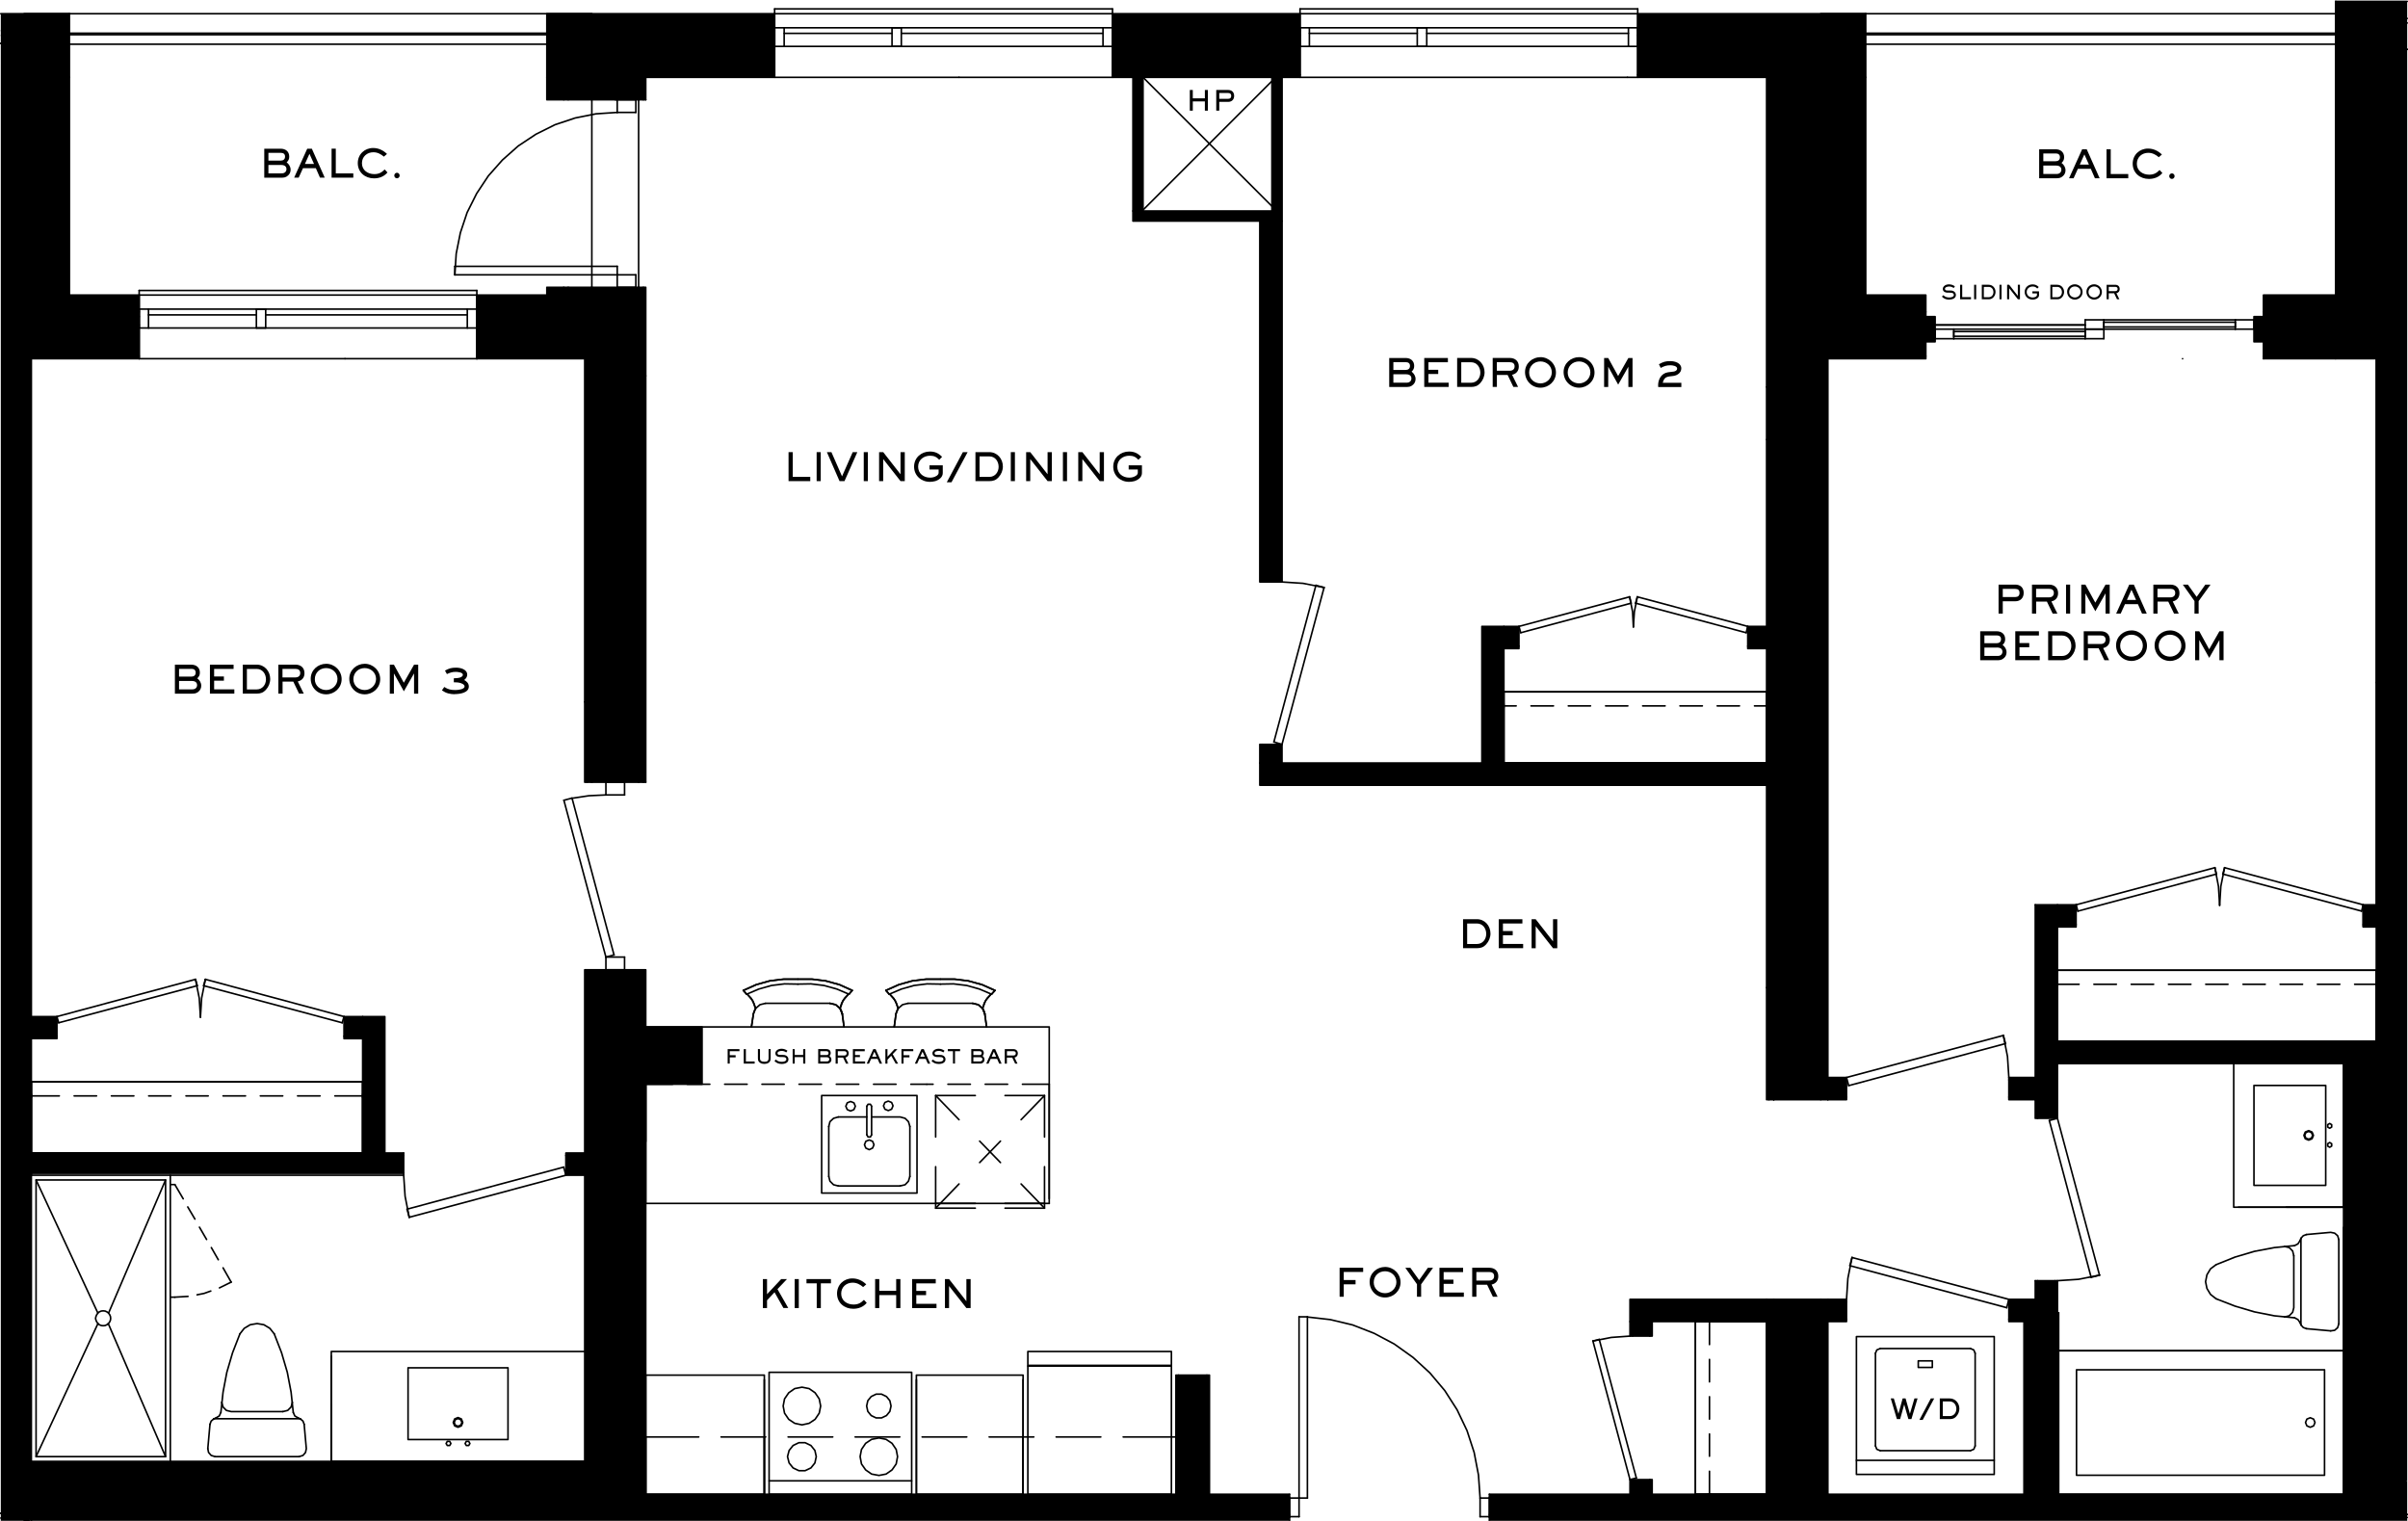 <?xml version="1.0" encoding="UTF-8"?>
<svg id="Layer_1" data-name="Layer 1" xmlns="http://www.w3.org/2000/svg" xmlns:xlink="http://www.w3.org/1999/xlink" viewBox="0 0 510.09 322.22">
  <defs>
    <style>
      .cls-1, .cls-2 {
        fill: none;
      }

      .cls-3 {
        clip-path: url(#clippath-17);
      }

      .cls-4 {
        clip-path: url(#clippath-19);
      }

      .cls-5 {
        clip-path: url(#clippath-11);
      }

      .cls-6 {
        clip-path: url(#clippath-16);
      }

      .cls-7 {
        clip-path: url(#clippath-18);
      }

      .cls-8 {
        clip-path: url(#clippath-10);
      }

      .cls-9 {
        clip-path: url(#clippath-15);
      }

      .cls-10 {
        clip-path: url(#clippath-13);
      }

      .cls-11 {
        clip-path: url(#clippath-14);
      }

      .cls-12 {
        clip-path: url(#clippath-12);
      }

      .cls-13 {
        clip-path: url(#clippath-20);
      }

      .cls-14 {
        clip-path: url(#clippath-21);
      }

      .cls-15 {
        clip-path: url(#clippath-22);
      }

      .cls-16 {
        clip-path: url(#clippath-1);
      }

      .cls-17 {
        clip-path: url(#clippath-3);
      }

      .cls-18 {
        clip-path: url(#clippath-4);
      }

      .cls-19 {
        clip-path: url(#clippath-2);
      }

      .cls-20 {
        clip-path: url(#clippath-7);
      }

      .cls-21 {
        clip-path: url(#clippath-6);
      }

      .cls-22 {
        clip-path: url(#clippath-9);
      }

      .cls-23 {
        clip-path: url(#clippath-8);
      }

      .cls-24 {
        clip-path: url(#clippath-5);
      }

      .cls-2 {
        stroke: #000;
        stroke-linecap: round;
        stroke-linejoin: round;
        stroke-width: .34px;
      }

      .cls-25 {
        clip-path: url(#clippath);
      }
    </style>
    <clipPath id="clippath">
      <rect class="cls-1" x=".17" y="320.25" width="5.29" height=".63"/>
    </clipPath>
    <clipPath id="clippath-1">
      <rect class="cls-1" x=".17" y="9.07" width="5.13" height=".29"/>
    </clipPath>
    <clipPath id="clippath-2">
      <rect class="cls-1" x=".17" y="2.6" width="14.87" height=".63"/>
    </clipPath>
    <clipPath id="clippath-3">
      <rect class="cls-1" x=".17" y="6.34" width="11.09" height=".29"/>
    </clipPath>
    <clipPath id="clippath-4">
      <rect class="cls-1" x=".17" y="9.07" width="5.13" height=".29"/>
    </clipPath>
    <clipPath id="clippath-5">
      <rect class="cls-1" x=".17" y="7.35" width="11.09" height=".29"/>
    </clipPath>
    <clipPath id="clippath-6">
      <rect class="cls-1" x="494.47" width="15.46" height=".63"/>
    </clipPath>
    <clipPath id="clippath-7">
      <rect class="cls-1" x="498.2" y="3.78" width="11.72" height=".29"/>
    </clipPath>
    <clipPath id="clippath-8">
      <rect class="cls-1" x="504.76" y="10.33" width="5.17" height=".29"/>
    </clipPath>
    <clipPath id="clippath-9">
      <rect class="cls-1" x="499.21" y="4.75" width="10.71" height=".29"/>
    </clipPath>
    <clipPath id="clippath-10">
      <rect class="cls-1" x="5.84" y="321.76" width="1.13" height=".34"/>
    </clipPath>
    <clipPath id="clippath-11">
      <rect class="cls-1" x="504.76" y="10.33" width="5.17" height=".29"/>
    </clipPath>
    <clipPath id="clippath-12">
      <rect class="cls-1" x="504.76" y="320.67" width="5.17" height=".29"/>
    </clipPath>
    <clipPath id="clippath-13">
      <rect class="cls-1" x="6.34" y="321.76" width="267.16" height=".34"/>
    </clipPath>
    <clipPath id="clippath-14">
      <rect class="cls-1" x="272.87" y="316.22" width=".63" height="5.88"/>
    </clipPath>
    <clipPath id="clippath-15">
      <rect class="cls-1" x="315.21" y="321.76" width="194.71" height=".34"/>
    </clipPath>
    <clipPath id="clippath-16">
      <rect class="cls-1" x="315.21" y="316.22" width=".63" height="5.88"/>
    </clipPath>
    <clipPath id="clippath-17">
      <rect class="cls-1" x="6.51" y="321.3" width=".29" height=".8"/>
    </clipPath>
    <clipPath id="clippath-18">
      <rect class="cls-1" x="315.38" y="321.3" width="194.54" height=".29"/>
    </clipPath>
    <clipPath id="clippath-19">
      <rect class="cls-1" x="504.76" y="320.67" width="5.17" height=".29"/>
    </clipPath>
    <clipPath id="clippath-20">
      <rect class="cls-1" x=".17" y="321.76" width="5.29" height=".34"/>
    </clipPath>
    <clipPath id="clippath-21">
      <rect class="cls-1" x=".17" y="320.25" width="5.29" height=".63"/>
    </clipPath>
    <clipPath id="clippath-22">
      <rect class="cls-1" x=".17" y="321.43" width="5.13" height=".29"/>
    </clipPath>
  </defs>
  <rect x=".17" y="9.2" width="4.96" height="311.35"/>
  <path d="M125.37,320.8h9.91v-115.37h-9.91v115.37ZM125.37,165.69h9.91V60.86h-9.91v104.83ZM125.37,21.12h9.91v-11.93h-9.91v11.93Z"/>
  <rect x="375.73" y="9.2" width="9.95" height="222.22"/>
  <rect x=".17" y="2.9" width="14.53" height="3.57"/>
  <rect x="5.12" y="9.2" width="5" height="6.64"/>
  <rect x=".17" y="6.47" width="10.92" height="2.73"/>
  <rect x="11.09" y="6.47" width="3.61" height="56.03"/>
  <rect x="5.12" y="15.83" width="5" height="53"/>
  <rect x="10.12" y="9.2" width=".97" height="56.87"/>
  <path d="M120.37,68.84h5v-7.98h-5v7.98ZM120.37,21.12h5v-5.29h-5v5.29Z"/>
  <path d="M115.84,62.5h3.57v-1.64h-3.57v1.64ZM115.84,21.12h3.57V6.47h-3.57v14.66Z"/>
  <path d="M119.41,66.07h.97v-5.21h-.97v5.21ZM119.41,21.12h.97v-11.93h-.97v11.93Z"/>
  <rect x="346.92" y="2.9" width="48.3" height="3.57"/>
  <rect x="346.92" y="15.84" width="28.81" height=".54"/>
  <path d="M346.92,15.83h28.81v-6.09h-28.81v6.09ZM385.69,15.83h4.95v-6.09h-4.95v6.09Z"/>
  <path d="M346.92,9.74h28.81v-.55h-28.81v.55ZM385.69,9.74h4.95v-.55h-4.95v.55Z"/>
  <rect x="346.92" y="6.47" width="44.73" height="2.73"/>
  <rect x="391.65" y="6.47" width="3.57" height="56.03"/>
  <rect x="385.69" y="15.83" width="4.96" height="53"/>
  <rect x="390.64" y="9.2" width="1.01" height="56.87"/>
  <rect x="235.66" y="2.9" width="39.73" height="3.57"/>
  <rect x="235.66" y="6.47" width="39.73" height="9.91"/>
  <rect x="115.84" y="2.9" width="48.26" height="3.57"/>
  <rect x="135.28" y="15.84" width="28.81" height=".54"/>
  <path d="M120.37,15.83h5v-6.09h-5v6.09ZM135.28,15.83h28.81v-6.09h-28.81v6.09Z"/>
  <path d="M120.37,9.74h5v-.55h-5v.55ZM135.28,9.74h28.81v-.55h-28.81v.55Z"/>
  <rect x="119.41" y="6.47" width="44.69" height="2.73"/>
  <rect x="494.76" y=".29" width="15.16" height="3.61"/>
  <rect x="499.34" y="4.87" width="10.58" height="5.59"/>
  <rect x="498.33" y="3.91" width="11.59" height=".97"/>
  <rect x="499.34" y="10.46" width="5.54" height="58.38"/>
  <rect x="494.76" y="3.91" width="3.57" height="62.16"/>
  <rect x="498.33" y="4.87" width="1.01" height="63.97"/>
  <path d="M385.69,75.98h22.26v-.5h-22.26v.5ZM479.47,75.98h25.41v-.5h-25.41v.5Z"/>
  <path d="M391.65,66.07h16.3v-3.57h-16.3v3.57ZM479.47,66.07h15.29v-3.57h-15.29v3.57Z"/>
  <path d="M390.64,67.07h17.3v-1.01h-17.3v1.01ZM479.47,67.07h18.86v-1.01h-18.86v1.01Z"/>
  <path d="M390.64,68.84h17.3v-1.76h-17.3v1.76ZM479.47,68.84h18.86v-1.76h-18.86v1.76Z"/>
  <path d="M385.69,69.34h22.26v-.5h-22.26v.5ZM479.47,69.34h25.41v-.5h-25.41v.5Z"/>
  <path d="M385.69,75.47h22.26v-6.13h-22.26v6.13ZM479.47,75.47h25.41v-6.13h-25.41v6.13Z"/>
  <path d="M5.12,75.98h24.36v-.5H5.12v.5ZM101.01,75.98h24.36v-.5h-24.36v.5Z"/>
  <path d="M11.09,66.07h18.4v-3.57H11.09v3.57ZM101.01,66.07h18.4v-3.57h-18.4v3.57Z"/>
  <path d="M10.12,67.07h19.36v-1.01H10.12v1.01ZM101.01,67.07h19.36v-1.01h-19.36v1.01Z"/>
  <path d="M10.12,68.84h19.36v-1.76H10.12v1.76ZM101.01,68.84h19.36v-1.76h-19.36v1.76Z"/>
  <path d="M5.12,69.34h24.36v-.5H5.12v.5ZM101.01,69.34h24.36v-.5h-24.36v.5Z"/>
  <path d="M5.12,75.47h24.36v-6.13H5.12v6.13ZM101.01,75.47h24.36v-6.13h-24.36v6.13Z"/>
  <path d="M6.13,322.06h.5v-.63h-.5v.63ZM6.13,317.14h.5V75.98h-.5v241.16Z"/>
  <path d="M5.12,321.55h1.01v-.76h-1.01v.76ZM5.12,317.14h1.01V75.98h-1.01v241.16Z"/>
  <path d="M124.36,316.51h1.01v-111.09h-1.01v111.09ZM124.36,165.69h1.01v-89.71h-1.01v89.71Z"/>
  <path d="M123.86,316.51h.5v-111.09h-.5v111.09ZM123.86,165.69h.5v-89.71h-.5v89.71Z"/>
  <path d="M6.64,244.77h70.18v-.55H6.64v.55ZM81.02,244.77h4.49v-.55h-4.49v.55ZM119.87,244.77h3.99v-.55h-3.99v.55Z"/>
  <path d="M6.64,248.43h78.88v-3.65H6.64v3.65ZM119.87,248.43h3.99v-3.65h-3.99v3.65Z"/>
  <rect x="81.02" y="215.33" width=".5" height="28.9"/>
  <rect x="76.82" y="219.49" width=".55" height="25.29"/>
  <rect x="77.36" y="215.84" width="3.65" height="28.94"/>
  <path d="M6.64,215.84h5.42v-.5h-5.42v.5ZM72.87,215.84h8.15v-.5h-8.15v.5Z"/>
  <path d="M6.64,220h5.42v-.5h-5.42v.5ZM72.87,220h3.95v-.5h-3.95v.5Z"/>
  <path d="M6.64,219.49h5.42v-3.65h-5.42v3.65ZM72.87,219.49h4.49v-3.65h-4.49v3.65Z"/>
  <rect x="6.64" y="309.54" width="117.22" height=".5"/>
  <rect x="6.64" y="310.04" width="117.22" height="6.47"/>
  <path d="M136.29,316.51h.5v-111.09h-.5v111.09ZM136.29,165.69h.5v-86.1h-.5v86.1Z"/>
  <path d="M135.28,316.51h1.01v-111.09h-1.01v111.09ZM135.28,165.69h1.01v-86.1h-1.01v86.1Z"/>
  <rect x="374.72" y="275.77" width="1.01" height="40.74"/>
  <rect x="374.22" y="275.23" width=".5" height="41.29"/>
  <rect x="386.65" y="275.23" width=".55" height="41.29"/>
  <rect x="385.69" y="275.77" width=".97" height="40.74"/>
  <rect x="504.88" y="10.46" width="5.04" height="303.2"/>
  <rect x="503.37" y="75.98" width="1.51" height="240.53"/>
  <rect x="496.44" y="225.29" width=".5" height="91.22"/>
  <rect x="498.62" y="221.13" width="4.75" height="95.38"/>
  <rect x="496.94" y="224.78" width="1.68" height="91.73"/>
  <rect x="435.83" y="220.58" width="67.54" height=".55"/>
  <rect x="435.83" y="224.78" width="61.11" height=".5"/>
  <rect x="435.29" y="221.13" width="63.34" height="3.65"/>
  <path d="M431.13,275.77h.5v-4.49h-.5v4.49ZM431.13,236.88h.5v-3.95h-.5v3.95ZM431.13,228.73h.5v-37.09h-.5v37.09Z"/>
  <path d="M435.29,279.93h.55v-8.65h-.55v8.65ZM435.29,236.88h.55v-12.1h-.55v12.1ZM435.29,221.13h.55v-25.28h-.55v25.28Z"/>
  <path d="M431.63,279.42h3.65v-8.15h-3.65v8.15ZM431.63,236.88h3.65v-44.69h-3.65v44.69Z"/>
  <path d="M431.63,192.19h8.15v-.55h-8.15v.55ZM500.6,192.19h2.77v-.55h-2.77v.55Z"/>
  <path d="M435.83,196.35h3.95v-.5h-3.95v.5ZM500.6,196.35h2.77v-.5h-2.77v.5Z"/>
  <path d="M435.29,195.85h4.49v-3.65h-4.49v3.65ZM500.6,195.85h2.77v-3.65h-2.77v3.65Z"/>
  <path d="M387.2,275.77h3.95v-.55h-3.95v.55ZM425.54,275.77h5.59v-.55h-5.59v.55Z"/>
  <path d="M387.2,279.93h3.95v-.5h-3.95v.5ZM425.54,279.93h3.74v-.5h-3.74v.5Z"/>
  <path d="M387.2,279.42h3.95v-3.65h-3.95v3.65ZM425.54,279.42h6.09v-3.65h-6.09v3.65Z"/>
  <rect x="428.74" y="279.93" width=".55" height="36.58"/>
  <rect x="435.29" y="279.93" width=".55" height="36.58"/>
  <rect x="429.28" y="279.43" width="6.01" height="37.09"/>
  <rect x="374.22" y="81.98" width="1.51" height="150.95"/>
  <rect x="386.65" y="75.98" width=".55" height="156.95"/>
  <rect x="385.69" y="75.98" width=".97" height="156.41"/>
  <rect x="375.73" y="276.74" width="9.95" height="44.06"/>
  <path d="M271.07,162.12h42.84v-.5h-42.84v.5ZM318.07,162.12h56.15v-.5h-56.15v.5Z"/>
  <rect x="266.87" y="165.77" width="107.35" height=".55"/>
  <rect x="267.41" y="162.12" width="106.81" height="3.65"/>
  <path d="M271.07,161.61h.5v-3.95h-.5v3.95ZM271.07,123.27h.5V46.83h-.5v76.44Z"/>
  <path d="M266.87,165.77h.54v-8.11h-.54v8.11ZM266.87,123.27h.54V46.33h-.54v76.94Z"/>
  <path d="M267.41,162.12h3.65v-4.45h-3.65v4.45ZM267.41,123.27h3.65V46.33h-3.65v76.94Z"/>
  <rect x="345.28" y="275.23" width="28.94" height=".55"/>
  <rect x="349.48" y="279.43" width="24.74" height=".5"/>
  <rect x="345.83" y="275.77" width="28.39" height="3.65"/>
  <path d="M345.28,316.51h.55v-3.11h-.55v3.11ZM345.28,283h.55v-7.22h-.55v7.22Z"/>
  <path d="M349.48,316.51h.5v-3.11h-.5v3.11ZM349.48,283h.5v-3.07h-.5v3.07Z"/>
  <path d="M345.83,316.51h3.65v-3.11h-3.65v3.11ZM345.83,283h3.65v-3.57h-3.65v3.57Z"/>
  <rect x="269.43" y="16.38" width="1.64" height="29.95"/>
  <rect x="271.07" y="16.38" width=".5" height="30.45"/>
  <rect x="240.49" y="44.69" width="28.94" height="1.64"/>
  <rect x="239.99" y="46.33" width="26.88" height=".5"/>
  <rect x="240.49" y="16.38" width="1.64" height="28.31"/>
  <rect x="239.99" y="16.38" width=".5" height="29.95"/>
  <rect x="318.07" y="136.88" width=".5" height="24.74"/>
  <rect x="313.91" y="132.68" width=".5" height="29.44"/>
  <rect x="314.41" y="133.22" width="3.65" height="28.9"/>
  <path d="M318.57,137.38h3.19v-.5h-3.19v.5ZM370.23,137.38h3.99v-.5h-3.99v.5Z"/>
  <path d="M314.41,133.22h7.35v-.55h-7.35v.55ZM370.23,133.22h3.99v-.55h-3.99v.55Z"/>
  <path d="M318.07,136.88h3.7v-3.65h-3.7v3.65ZM370.23,136.88h3.99v-3.65h-3.99v3.65Z"/>
  <rect x="136.79" y="217.52" width="11.93" height=".55"/>
  <polygon points="148.22 218.06 148.22 229.15 137.34 229.15 137.34 218.06 136.79 218.06 136.79 229.66 148.72 229.66 148.72 218.06 148.22 218.06"/>
  <rect x="137.34" y="218.06" width="10.88" height="11.09"/>
  <rect x="477.46" y="67.07" width="2.02" height="5.33"/>
  <rect x="407.95" y="67.07" width="1.97" height="5.33"/>
  <rect x="255.65" y="291.27" width=".55" height="25.24"/>
  <rect x="249.1" y="291.27" width="6.55" height="25.24"/>
  <path d="M387.2,228.73h3.95v-.5h-3.95v.5ZM425.54,228.73h5.59v-.5h-5.59v.5Z"/>
  <path d="M387.2,232.93h3.95v-.55h-3.95v.55ZM425.54,232.93h6.09v-.55h-6.09v.55Z"/>
  <path d="M387.2,232.39h3.95v-3.65h-3.95v3.65ZM425.54,232.39h6.09v-3.65h-6.09v3.65Z"/>
  <rect x="504.88" y="313.66" width="5.04" height="7.14"/>
  <rect x="375.73" y="232.39" width="10.92" height=".55"/>
  <rect x="375.73" y="231.42" width="9.95" height=".97"/>
  <rect x="375.73" y="275.77" width="9.95" height=".97"/>
  <rect x="374.72" y="275.23" width="11.93" height=".55"/>
  <path d="M6.64,322.06h266.53v-.63H6.64v.63ZM315.5,322.06h194.42v-.63h-194.42v.63Z"/>
  <path d="M6.64,317.14h118.73v-.63H6.64v.63ZM135.28,317.14h137.89v-.63h-137.89v.63ZM315.5,317.14h60.23v-.63h-60.23v.63ZM385.69,317.14h119.2v-.63h-119.2v.63Z"/>
  <path d="M5.12,320.8h120.25v-3.65H5.12v3.65ZM135.28,320.8h137.89v-3.65h-137.89v3.65ZM315.5,320.8h60.23v-3.65h-60.23v3.65ZM385.69,320.8h119.2v-3.65h-119.2v3.65Z"/>
  <path d="M6.13,321.43h267.04v-.63H6.13v.63ZM315.5,321.43h194.42v-.63h-194.42v.63Z"/>
  <rect x=".17" y="321.55" width="5.96" height=".5"/>
  <rect x=".17" y="320.54" width="4.96" height="1.01"/>
  <rect x="374.22" y="16.38" width="1.51" height="65.6"/>
  <path d="M136.29,79.59h.5v-18.73h-.5v18.73ZM136.29,21.12h.5v-4.75h-.5v4.75Z"/>
  <path d="M135.28,79.59h1.01v-18.73h-1.01v18.73ZM135.28,21.12h1.01v-4.75h-1.01v4.75Z"/>
  <g class="cls-25">
    <line class="cls-2" x1=".17" y1="320.54" x2="5.12" y2="320.54"/>
  </g>
  <line class="cls-2" x1="5.12" y1="320.54" x2="5.12" y2="75.98"/>
  <polyline class="cls-2" points="5.12 75.98 5.12 75.47 5.12 69.34 5.12 68.84 5.12 67.07 5.12 66.07 5.12 62.5 5.12 16.38 5.12 15.83 5.12 9.74 5.12 9.2"/>
  <g class="cls-16">
    <line class="cls-2" x1="5.12" y1="9.2" x2=".17" y2="9.2"/>
  </g>
  <line class="cls-2" x1="125.37" y1="21.13" x2="135.28" y2="21.13"/>
  <line class="cls-2" x1="125.37" y1="165.69" x2="135.28" y2="165.69"/>
  <line class="cls-2" x1="135.28" y1="60.86" x2="125.37" y2="60.86"/>
  <line class="cls-2" x1="135.28" y1="205.42" x2="125.37" y2="205.42"/>
  <polyline class="cls-2" points="125.37 9.2 125.37 9.74 125.37 15.83 125.37 16.38 125.37 21.13"/>
  <polyline class="cls-2" points="135.28 21.13 135.28 16.38 135.28 15.83 135.28 9.74 135.28 9.2 125.37 9.2"/>
  <polyline class="cls-2" points="125.37 60.86 125.37 62.5 125.37 66.07 125.37 67.07 125.37 68.84 125.37 69.34 125.37 75.47 125.37 75.98 125.37 165.69"/>
  <polyline class="cls-2" points="135.28 165.69 135.28 79.59 135.28 60.86"/>
  <polyline class="cls-2" points="125.37 205.42 125.37 316.51 125.37 317.14 125.37 320.8 135.28 320.8 135.28 317.14 135.28 316.51 135.28 205.42"/>
  <polyline class="cls-2" points="375.73 231.42 385.69 231.42 385.69 75.98"/>
  <polyline class="cls-2" points="375.73 9.2 375.73 9.74 375.73 15.83 375.73 16.38 375.73 81.98 375.73 231.42"/>
  <polyline class="cls-2" points="385.69 75.98 385.69 75.47 385.69 69.34 385.69 68.84 385.69 67.07 385.69 66.07 385.69 62.5 385.69 16.38 385.69 15.83 385.69 9.74 385.69 9.2 375.73 9.2"/>
  <g class="cls-19">
    <line class="cls-2" x1="14.7" y1="2.9" x2=".17" y2="2.9"/>
  </g>
  <polyline class="cls-2" points="14.7 16.38 14.7 6.47 14.7 2.9"/>
  <g class="cls-17">
    <line class="cls-2" x1=".17" y1="6.47" x2="11.09" y2="6.47"/>
  </g>
  <polyline class="cls-2" points="5.12 9.74 5.12 15.83 10.12 15.83"/>
  <polyline class="cls-2" points="5.12 9.2 5.12 9.74 10.12 9.74"/>
  <g class="cls-18">
    <line class="cls-2" x1=".17" y1="9.2" x2="5.12" y2="9.2"/>
  </g>
  <polyline class="cls-2" points="5.12 9.2 10.12 9.2 11.09 9.2"/>
  <g class="cls-24">
    <line class="cls-2" x1=".17" y1="7.48" x2="11.09" y2="7.48"/>
  </g>
  <line class="cls-2" x1="14.7" y1="62.5" x2="14.7" y2="16.38"/>
  <polyline class="cls-2" points="11.09 6.47 11.09 7.48 11.09 9.2 11.09 16.38 11.09 62.5 14.7 62.5"/>
  <line class="cls-2" x1="5.12" y1="15.83" x2="10.12" y2="15.83"/>
  <line class="cls-2" x1="5.12" y1="16.38" x2="5.12" y2="62.5"/>
  <line class="cls-2" x1="10.12" y1="68.84" x2="5.12" y2="68.84"/>
  <polyline class="cls-2" points="10.12 68.84 10.12 67.07 10.12 66.07 10.12 62.5"/>
  <line class="cls-2" x1="10.12" y1="9.2" x2="11.09" y2="9.2"/>
  <polyline class="cls-2" points="10.12 9.2 10.12 9.74 10.12 15.83 10.12 16.38 10.12 62.5"/>
  <line class="cls-2" x1="11.09" y1="66.07" x2="11.09" y2="62.5"/>
  <polyline class="cls-2" points="125.37 60.86 115.84 60.86 115.84 62.5"/>
  <polyline class="cls-2" points="115.84 16.38 115.84 21.13 125.37 21.13"/>
  <line class="cls-2" x1="125.37" y1="62.5" x2="125.37" y2="60.86"/>
  <polyline class="cls-2" points="120.37 60.86 120.37 62.5 120.37 66.07 120.37 67.07 120.37 68.84"/>
  <line class="cls-2" x1="125.37" y1="68.84" x2="120.37" y2="68.84"/>
  <line class="cls-2" x1="125.37" y1="21.13" x2="125.37" y2="16.38"/>
  <line class="cls-2" x1="120.37" y1="15.83" x2="125.37" y2="15.83"/>
  <line class="cls-2" x1="120.37" y1="16.38" x2="120.37" y2="21.13"/>
  <polyline class="cls-2" points="119.41 16.38 119.41 9.2 119.41 7.48 119.41 6.47"/>
  <line class="cls-2" x1="115.84" y1="62.5" x2="119.41" y2="62.5"/>
  <polyline class="cls-2" points="119.41 60.86 119.41 62.5 119.41 66.07"/>
  <polyline class="cls-2" points="120.37 16.38 120.37 15.83 120.37 9.74 120.37 9.2"/>
  <line class="cls-2" x1="119.41" y1="9.2" x2="120.37" y2="9.2"/>
  <line class="cls-2" x1="119.41" y1="16.38" x2="119.41" y2="21.13"/>
  <polyline class="cls-2" points="395.22 2.9 346.92 2.9 346.92 16.38 375.73 16.38"/>
  <polyline class="cls-2" points="395.22 16.38 395.22 6.47 395.22 2.9"/>
  <line class="cls-2" x1="346.92" y1="6.47" x2="391.65" y2="6.47"/>
  <line class="cls-2" x1="375.73" y1="16.38" x2="375.73" y2="15.83"/>
  <polyline class="cls-2" points="346.92 15.83 375.73 15.83 375.73 9.74"/>
  <polyline class="cls-2" points="385.69 9.74 385.69 15.83 390.64 15.83"/>
  <polyline class="cls-2" points="346.92 9.74 375.73 9.74 375.73 9.2"/>
  <polyline class="cls-2" points="385.69 9.2 385.69 9.74 390.64 9.74"/>
  <polyline class="cls-2" points="346.92 9.2 375.73 9.2 385.69 9.2 390.64 9.2 391.65 9.2"/>
  <line class="cls-2" x1="346.92" y1="7.48" x2="391.65" y2="7.48"/>
  <line class="cls-2" x1="395.22" y1="62.5" x2="395.22" y2="16.38"/>
  <polyline class="cls-2" points="391.65 6.47 391.65 7.48 391.65 9.2 391.65 16.38 391.65 62.5 395.22 62.5"/>
  <line class="cls-2" x1="385.69" y1="15.83" x2="390.64" y2="15.83"/>
  <line class="cls-2" x1="385.69" y1="16.38" x2="385.69" y2="62.5"/>
  <line class="cls-2" x1="390.64" y1="68.84" x2="385.69" y2="68.84"/>
  <polyline class="cls-2" points="390.64 68.84 390.64 67.07 390.64 66.07 390.64 62.5"/>
  <line class="cls-2" x1="390.64" y1="9.2" x2="391.65" y2="9.2"/>
  <polyline class="cls-2" points="390.64 9.2 390.64 9.74 390.64 15.83 390.64 16.38 390.64 62.5"/>
  <line class="cls-2" x1="391.65" y1="66.07" x2="391.65" y2="62.5"/>
  <rect class="cls-2" x="275.39" y="2.9" width="71.53" height="13.48"/>
  <rect class="cls-2" x="235.66" y="2.9" width="39.73" height="13.48"/>
  <line class="cls-2" x1="235.66" y1="6.47" x2="275.39" y2="6.47"/>
  <line class="cls-2" x1="235.66" y1="15.83" x2="275.39" y2="15.83"/>
  <line class="cls-2" x1="235.66" y1="9.74" x2="275.39" y2="9.74"/>
  <line class="cls-2" x1="235.66" y1="9.2" x2="275.39" y2="9.2"/>
  <line class="cls-2" x1="235.66" y1="7.48" x2="275.39" y2="7.48"/>
  <rect class="cls-2" x="164.09" y="2.9" width="71.57" height="13.48"/>
  <polyline class="cls-2" points="164.09 2.9 115.84 2.9 115.84 6.47 115.84 16.38"/>
  <polyline class="cls-2" points="135.28 16.38 164.09 16.38 164.09 2.9"/>
  <line class="cls-2" x1="119.41" y1="6.47" x2="164.09" y2="6.47"/>
  <line class="cls-2" x1="135.28" y1="15.83" x2="135.28" y2="16.38"/>
  <polyline class="cls-2" points="120.37 15.83 125.37 15.83 125.37 9.74"/>
  <polyline class="cls-2" points="135.28 9.74 135.28 15.83 164.09 15.83"/>
  <polyline class="cls-2" points="120.37 9.74 125.37 9.74 125.37 9.2"/>
  <polyline class="cls-2" points="135.28 9.2 135.28 9.74 164.09 9.74"/>
  <polyline class="cls-2" points="119.41 9.2 120.37 9.2 125.37 9.2 135.28 9.2 164.09 9.2"/>
  <line class="cls-2" x1="119.41" y1="7.48" x2="164.09" y2="7.48"/>
  <line class="cls-2" x1="277.37" y1="9.83" x2="344.95" y2="9.83"/>
  <line class="cls-2" x1="277.37" y1="5.88" x2="344.95" y2="5.88"/>
  <line class="cls-2" x1="344.95" y1="9.83" x2="344.95" y2="5.88"/>
  <line class="cls-2" x1="346.92" y1="9.83" x2="344.95" y2="9.83"/>
  <line class="cls-2" x1="346.92" y1="5.88" x2="346.92" y2="9.83"/>
  <line class="cls-2" x1="344.95" y1="5.88" x2="346.92" y2="5.88"/>
  <line class="cls-2" x1="302.23" y1="7.06" x2="344.95" y2="7.06"/>
  <line class="cls-2" x1="277.37" y1="7.06" x2="300.22" y2="7.06"/>
  <line class="cls-2" x1="275.39" y1="9.83" x2="275.39" y2="5.88"/>
  <line class="cls-2" x1="277.37" y1="9.83" x2="275.39" y2="9.83"/>
  <line class="cls-2" x1="277.37" y1="5.88" x2="277.37" y2="9.83"/>
  <line class="cls-2" x1="275.39" y1="5.88" x2="277.37" y2="5.88"/>
  <line class="cls-2" x1="300.22" y1="9.83" x2="300.22" y2="5.88"/>
  <line class="cls-2" x1="302.23" y1="9.83" x2="300.22" y2="9.83"/>
  <line class="cls-2" x1="302.23" y1="5.88" x2="302.23" y2="9.83"/>
  <line class="cls-2" x1="300.22" y1="5.88" x2="302.23" y2="5.88"/>
  <line class="cls-2" x1="275.39" y1="1.89" x2="275.39" y2="2.9"/>
  <line class="cls-2" x1="346.92" y1="1.89" x2="275.39" y2="1.89"/>
  <line class="cls-2" x1="346.92" y1="2.9" x2="346.92" y2="1.89"/>
  <g class="cls-21">
    <line class="cls-2" x1="509.92" y1=".29" x2="494.76" y2=".29"/>
  </g>
  <polyline class="cls-2" points="494.76 .29 494.76 3.91 494.76 10.46"/>
  <g class="cls-20">
    <line class="cls-2" x1="498.33" y1="3.91" x2="509.92" y2="3.91"/>
  </g>
  <g class="cls-23">
    <line class="cls-2" x1="504.88" y1="10.46" x2="509.92" y2="10.46"/>
  </g>
  <g class="cls-22">
    <line class="cls-2" x1="499.34" y1="4.87" x2="509.92" y2="4.87"/>
  </g>
  <line class="cls-2" x1="494.76" y1="10.46" x2="494.76" y2="62.5"/>
  <line class="cls-2" x1="494.76" y1="75.98" x2="504.88" y2="75.98"/>
  <polyline class="cls-2" points="504.88 68.84 504.88 20.37 504.88 10.46"/>
  <line class="cls-2" x1="499.34" y1="10.46" x2="499.34" y2="68.84"/>
  <polyline class="cls-2" points="498.33 10.46 498.33 4.87 498.33 3.91"/>
  <line class="cls-2" x1="499.34" y1="10.46" x2="499.34" y2="4.87"/>
  <line class="cls-2" x1="498.33" y1="10.46" x2="498.33" y2="66.07"/>
  <line class="cls-2" x1="498.33" y1="67.07" x2="498.33" y2="68.84"/>
  <polyline class="cls-2" points="385.69 75.98 407.95 75.98 407.95 62.5 395.22 62.5"/>
  <line class="cls-2" x1="479.47" y1="75.98" x2="494.76" y2="75.98"/>
  <polyline class="cls-2" points="494.76 62.5 479.47 62.5 479.47 75.98"/>
  <polyline class="cls-2" points="504.88 75.47 494.76 75.47 479.47 75.47"/>
  <polyline class="cls-2" points="407.95 75.47 385.69 75.47 385.69 75.98"/>
  <polyline class="cls-2" points="498.33 66.07 494.76 66.07 479.47 66.07"/>
  <line class="cls-2" x1="407.95" y1="66.07" x2="391.65" y2="66.07"/>
  <line class="cls-2" x1="498.33" y1="67.07" x2="498.33" y2="68.84"/>
  <polyline class="cls-2" points="498.33 67.07 494.76 67.07 479.47 67.07"/>
  <line class="cls-2" x1="407.95" y1="67.07" x2="390.64" y2="67.07"/>
  <polyline class="cls-2" points="504.88 68.84 499.34 68.84 498.33 68.84 494.76 68.84 479.47 68.84"/>
  <polyline class="cls-2" points="407.95 68.84 390.64 68.84 385.69 68.84 385.69 69.34"/>
  <polyline class="cls-2" points="504.88 69.34 494.76 69.34 479.47 69.34"/>
  <polyline class="cls-2" points="407.95 69.34 385.69 69.34 385.69 75.47"/>
  <polyline class="cls-2" points="5.12 75.98 29.48 75.98 29.48 62.5 14.7 62.5"/>
  <line class="cls-2" x1="101.01" y1="75.98" x2="125.37" y2="75.98"/>
  <polyline class="cls-2" points="115.84 62.5 101.01 62.5 101.01 75.98"/>
  <polyline class="cls-2" points="29.48 75.47 5.12 75.47 5.12 75.98"/>
  <polyline class="cls-2" points="125.37 75.98 125.37 75.47 101.01 75.47"/>
  <line class="cls-2" x1="29.48" y1="66.07" x2="11.09" y2="66.07"/>
  <line class="cls-2" x1="119.41" y1="66.07" x2="101.01" y2="66.07"/>
  <line class="cls-2" x1="29.48" y1="67.07" x2="10.12" y2="67.07"/>
  <line class="cls-2" x1="120.37" y1="67.07" x2="101.01" y2="67.07"/>
  <polyline class="cls-2" points="29.48 68.84 10.12 68.84 5.12 68.84 5.12 69.34"/>
  <polyline class="cls-2" points="125.37 69.34 125.37 68.84 120.37 68.84 101.01 68.84"/>
  <polyline class="cls-2" points="29.48 69.34 5.12 69.34 5.12 75.47"/>
  <polyline class="cls-2" points="125.37 75.47 125.37 69.34 101.01 69.34"/>
  <line class="cls-2" x1="101.01" y1="75.98" x2="29.48" y2="75.98"/>
  <polyline class="cls-2" points="29.48 62.5 101.01 62.5 101.01 75.98"/>
  <line class="cls-2" x1="29.48" y1="62.5" x2="29.48" y2="75.98"/>
  <line class="cls-2" x1="409.92" y1="68.84" x2="441.71" y2="68.84"/>
  <line class="cls-2" x1="494.76" y1="2.9" x2="385.69" y2="2.9"/>
  <line class="cls-2" x1="494.76" y1="7.35" x2="395.22" y2="7.35"/>
  <line class="cls-2" x1="395.22" y1="9.37" x2="494.76" y2="9.37"/>
  <line class="cls-2" x1="494.76" y1="7.06" x2="395.22" y2="7.06"/>
  <line class="cls-2" x1="494.76" y1="7.06" x2="395.22" y2="7.06"/>
  <line class="cls-2" x1="125.37" y1="60.86" x2="125.37" y2="21.13"/>
  <line class="cls-2" x1="125.37" y1="2.9" x2="5.12" y2="2.9"/>
  <line class="cls-2" x1="14.7" y1="9.37" x2="115.84" y2="9.37"/>
  <line class="cls-2" x1="115.84" y1="7.35" x2="14.7" y2="7.35"/>
  <line class="cls-2" x1="115.84" y1="7.06" x2="14.7" y2="7.06"/>
  <line class="cls-2" x1="115.84" y1="7.06" x2="14.7" y2="7.06"/>
  <polyline class="cls-2" points="6.64 316.51 6.64 75.98 5.12 75.98 5.12 317.14 5.12 320.54"/>
  <line class="cls-2" x1="5.12" y1="322.06" x2="6.13" y2="322.06"/>
  <g class="cls-8">
    <line class="cls-2" x1="6.13" y1="322.06" x2="6.64" y2="322.06"/>
  </g>
  <line class="cls-2" x1="6.13" y1="75.98" x2="6.13" y2="317.14"/>
  <line class="cls-2" x1="6.13" y1="321.43" x2="6.13" y2="321.55"/>
  <line class="cls-2" x1="6.13" y1="320.8" x2="6.13" y2="321.43"/>
  <polyline class="cls-2" points="125.37 205.42 123.86 205.42 123.86 316.51 125.37 316.51"/>
  <polyline class="cls-2" points="125.37 75.98 123.86 75.98 123.86 165.69 125.37 165.69"/>
  <line class="cls-2" x1="125.37" y1="316.51" x2="125.37" y2="205.42"/>
  <line class="cls-2" x1="124.36" y1="205.42" x2="124.36" y2="316.51"/>
  <line class="cls-2" x1="125.37" y1="165.69" x2="125.37" y2="75.98"/>
  <line class="cls-2" x1="124.36" y1="75.98" x2="124.36" y2="165.69"/>
  <rect class="cls-2" x="119.87" y="244.23" width="3.99" height="4.7"/>
  <line class="cls-2" x1="85.51" y1="244.23" x2="81.52" y2="244.23"/>
  <polyline class="cls-2" points="76.82 244.23 6.64 244.23 6.64 248.93 85.51 248.93 85.51 244.23"/>
  <line class="cls-2" x1="6.64" y1="244.78" x2="76.82" y2="244.78"/>
  <line class="cls-2" x1="119.87" y1="244.78" x2="123.86" y2="244.78"/>
  <line class="cls-2" x1="81.02" y1="244.78" x2="85.51" y2="244.78"/>
  <line class="cls-2" x1="119.87" y1="248.43" x2="123.86" y2="248.43"/>
  <line class="cls-2" x1="6.64" y1="248.43" x2="85.51" y2="248.43"/>
  <line class="cls-2" x1="76.82" y1="244.78" x2="77.36" y2="244.78"/>
  <polyline class="cls-2" points="81.52 244.23 81.52 215.33 81.02 215.33 76.82 215.33"/>
  <line class="cls-2" x1="76.82" y1="220" x2="76.82" y2="244.23"/>
  <line class="cls-2" x1="81.02" y1="215.84" x2="81.02" y2="244.23"/>
  <line class="cls-2" x1="76.82" y1="244.78" x2="76.82" y2="244.23"/>
  <line class="cls-2" x1="77.36" y1="244.78" x2="76.82" y2="244.78"/>
  <line class="cls-2" x1="77.36" y1="244.78" x2="77.36" y2="244.23"/>
  <line class="cls-2" x1="77.36" y1="219.49" x2="77.36" y2="244.23"/>
  <line class="cls-2" x1="81.02" y1="244.78" x2="81.02" y2="244.23"/>
  <polyline class="cls-2" points="76.82 215.33 72.87 215.33 72.87 220 76.82 220"/>
  <rect class="cls-2" x="6.64" y="215.33" width="5.42" height="4.66"/>
  <line class="cls-2" x1="6.64" y1="215.84" x2="12.05" y2="215.84"/>
  <polyline class="cls-2" points="72.87 215.84 76.82 215.84 77.36 215.84 81.02 215.84"/>
  <line class="cls-2" x1="6.64" y1="219.49" x2="12.05" y2="219.49"/>
  <polyline class="cls-2" points="72.87 219.49 76.82 219.49 77.36 219.49"/>
  <rect class="cls-2" x="6.64" y="309.54" width="117.22" height="6.97"/>
  <line class="cls-2" x1="6.64" y1="310.04" x2="123.86" y2="310.04"/>
  <line class="cls-2" x1="6.64" y1="311.72" x2="123.86" y2="311.72"/>
  <polyline class="cls-2" points="23.44 279.26 23.39 278.84 23.23 278.46 22.97 278.12 22.64 277.87 22.26 277.7 21.84 277.66 21.46 277.7 21.04 277.87 20.75 278.12 20.5 278.46 20.33 278.84 20.24 279.26 20.33 279.64 20.5 280.01 20.75 280.35 21.04 280.6 21.46 280.77 21.84 280.81 22.26 280.77 22.64 280.6 22.97 280.35 23.23 280.01 23.39 279.64 23.44 279.26"/>
  <line class="cls-2" x1="48.97" y1="271.57" x2="46.49" y2="272.79"/>
  <polyline class="cls-2" points="44.65 273.46 43.22 273.97 41.75 274.26"/>
  <line class="cls-2" x1="39.82" y1="274.6" x2="37.04" y2="274.76"/>
  <line class="cls-2" x1="37.04" y1="250.91" x2="38.81" y2="253.93"/>
  <line class="cls-2" x1="39.77" y1="255.65" x2="41.29" y2="258.22"/>
  <line class="cls-2" x1="42.25" y1="259.94" x2="43.76" y2="262.54"/>
  <line class="cls-2" x1="44.77" y1="264.26" x2="46.24" y2="266.83"/>
  <line class="cls-2" x1="47.25" y1="268.55" x2="48.97" y2="271.57"/>
  <line class="cls-2" x1="36.08" y1="274.76" x2="37.04" y2="274.76"/>
  <line class="cls-2" x1="36.08" y1="250.91" x2="37.04" y2="250.91"/>
  <line class="cls-2" x1="36.08" y1="248.93" x2="36.08" y2="309.54"/>
  <line class="cls-2" x1="20.75" y1="280.35" x2="7.64" y2="308.53"/>
  <line class="cls-2" x1="22.93" y1="280.35" x2="35.07" y2="308.53"/>
  <line class="cls-2" x1="35.07" y1="249.94" x2="23.02" y2="278.08"/>
  <line class="cls-2" x1="7.64" y1="249.94" x2="20.71" y2="278.08"/>
  <rect class="cls-2" x="7.64" y="249.94" width="27.43" height="58.59"/>
  <polyline class="cls-2" points="61.95 297.02 61.66 298.03 60.94 298.75 59.93 299"/>
  <polyline class="cls-2" points="46.96 297.02 47.25 298.03 47.96 298.75 48.97 299 59.93 299"/>
  <line class="cls-2" x1="45.32" y1="300.51" x2="63.59" y2="300.51"/>
  <polyline class="cls-2" points="64.43 301.69 64.89 306.85 64.72 307.65 64.18 308.28 63.38 308.53"/>
  <line class="cls-2" x1="44.48" y1="301.69" x2="44.02" y2="306.85"/>
  <line class="cls-2" x1="45.74" y1="300.34" x2="45.28" y2="300.55"/>
  <polyline class="cls-2" points="44.02 306.85 44.18 307.65 44.73 308.28 45.53 308.53"/>
  <polyline class="cls-2" points="45.28 300.55 44.73 301.01 44.48 301.69"/>
  <polyline class="cls-2" points="45.74 300.34 46.45 299.92 46.79 299.17"/>
  <polyline class="cls-2" points="50.82 282.53 49.27 286.52 48.05 290.68 47.25 294.88 46.79 299.17"/>
  <line class="cls-2" x1="45.53" y1="308.53" x2="63.38" y2="308.53"/>
  <line class="cls-2" x1="63.17" y1="300.34" x2="63.63" y2="300.55"/>
  <polyline class="cls-2" points="50.82 282.53 51.74 281.36 53 280.6 54.47 280.35 55.9 280.6 57.16 281.36 58.09 282.53"/>
  <polyline class="cls-2" points="63.63 300.55 64.18 301.01 64.43 301.69"/>
  <polyline class="cls-2" points="63.17 300.34 62.45 299.92 62.12 299.17"/>
  <polyline class="cls-2" points="58.09 282.53 59.64 286.52 60.86 290.68 61.66 294.88 62.12 299.17"/>
  <line class="cls-2" x1="70.18" y1="309.54" x2="70.18" y2="297.4"/>
  <polyline class="cls-2" points="123.86 286.27 70.18 286.27 70.18 309.54 123.86 309.54"/>
  <line class="cls-2" x1="70.18" y1="309.54" x2="70.18" y2="287.28"/>
  <polyline class="cls-2" points="94.5 305.76 94.75 305.3 95.26 305.3 95.51 305.76 95.26 306.18 94.75 306.18 94.5 305.76"/>
  <polyline class="cls-2" points="98.53 305.76 98.78 305.3 99.29 305.3 99.54 305.76 99.29 306.18 98.78 306.18 98.53 305.76"/>
  <polyline class="cls-2" points="96.22 301.31 96.43 300.72 97.02 300.47 97.61 300.72 97.86 301.31 97.61 301.85 97.02 302.11 96.43 301.85 96.22 301.31"/>
  <polyline class="cls-2" points="96.01 301.31 96.31 302.02 97.02 302.32 97.73 302.02 98.03 301.31 97.73 300.55 97.02 300.26 96.31 300.55 96.01 301.31"/>
  <rect class="cls-2" x="86.44" y="289.72" width="21.17" height="15.2"/>
  <polyline class="cls-2" points="85.51 248.89 85.81 253.39 86.69 257.84"/>
  <line class="cls-2" x1="86.23" y1="256.12" x2="86.69" y2="257.84"/>
  <line class="cls-2" x1="119.41" y1="247.21" x2="86.23" y2="256.12"/>
  <line class="cls-2" x1="119.87" y1="248.93" x2="119.41" y2="247.21"/>
  <line class="cls-2" x1="86.69" y1="257.84" x2="119.87" y2="248.93"/>
  <rect class="cls-2" x="6.64" y="229.15" width="70.18" height="15.08"/>
  <line class="cls-2" x1="76.82" y1="232.13" x2="70.94" y2="232.13"/>
  <line class="cls-2" x1="67.79" y1="232.13" x2="63.04" y2="232.13"/>
  <line class="cls-2" x1="59.89" y1="232.13" x2="55.15" y2="232.13"/>
  <line class="cls-2" x1="52" y1="232.13" x2="47.25" y2="232.13"/>
  <line class="cls-2" x1="44.1" y1="232.13" x2="39.4" y2="232.13"/>
  <line class="cls-2" x1="36.2" y1="232.13" x2="31.5" y2="232.13"/>
  <line class="cls-2" x1="28.35" y1="232.13" x2="23.6" y2="232.13"/>
  <line class="cls-2" x1="20.45" y1="232.13" x2="15.71" y2="232.13"/>
  <line class="cls-2" x1="12.56" y1="232.13" x2="6.64" y2="232.13"/>
  <polyline class="cls-2" points="6.64 232.47 6.64 232.47 6.64 232.39 6.64 232.3 6.64 232.22 6.64 232.13 6.64 232.01 6.64 231.92 6.64 231.84 6.64 231.8 6.64 231.76 6.64 231.8 6.64 231.84 6.64 231.92 6.64 232.01 6.64 232.13 6.64 232.22 6.64 232.3 6.64 232.39 6.64 232.47"/>
  <polyline class="cls-2" points="76.82 231.76 76.82 231.8 76.82 231.84 76.82 231.92 76.82 232.01 76.82 232.13 76.82 232.22 76.82 232.3 76.82 232.39 76.82 232.47 76.82 232.39 76.82 232.3 76.82 232.22 76.82 232.13 76.82 232.01 76.82 231.92 76.82 231.84 76.82 231.8 76.82 231.76"/>
  <rect class="cls-2" x="6.64" y="229.15" width="70.18" height="15.08"/>
  <polyline class="cls-2" points="42.46 215.46 42.71 211.43 43.51 207.44"/>
  <polyline class="cls-2" points="42.46 215.46 42.21 211.43 41.41 207.44"/>
  <line class="cls-2" x1="72.49" y1="216.64" x2="72.87" y2="215.33"/>
  <line class="cls-2" x1="43.13" y1="208.78" x2="72.49" y2="216.64"/>
  <line class="cls-2" x1="43.51" y1="207.44" x2="43.13" y2="208.78"/>
  <line class="cls-2" x1="72.87" y1="215.33" x2="43.51" y2="207.44"/>
  <line class="cls-2" x1="41.41" y1="207.44" x2="12.05" y2="215.33"/>
  <line class="cls-2" x1="41.79" y1="208.78" x2="41.41" y2="207.44"/>
  <line class="cls-2" x1="12.43" y1="216.64" x2="41.79" y2="208.78"/>
  <line class="cls-2" x1="12.05" y1="215.33" x2="12.43" y2="216.64"/>
  <line class="cls-2" x1="496.44" y1="286.1" x2="496.44" y2="259.98"/>
  <line class="cls-2" x1="446.17" y1="225.29" x2="435.83" y2="225.29"/>
  <line class="cls-2" x1="435.83" y1="286.1" x2="496.44" y2="286.1"/>
  <polyline class="cls-2" points="136.79 316.51 136.79 205.42 135.28 205.42"/>
  <line class="cls-2" x1="135.28" y1="316.51" x2="136.79" y2="316.51"/>
  <line class="cls-2" x1="136.79" y1="165.69" x2="136.79" y2="79.59"/>
  <line class="cls-2" x1="135.28" y1="165.69" x2="136.79" y2="165.69"/>
  <line class="cls-2" x1="136.29" y1="205.42" x2="136.29" y2="316.51"/>
  <line class="cls-2" x1="136.29" y1="79.59" x2="136.29" y2="165.69"/>
  <line class="cls-2" x1="135.28" y1="205.42" x2="135.28" y2="316.51"/>
  <line class="cls-2" x1="135.28" y1="79.59" x2="135.28" y2="165.69"/>
  <polyline class="cls-2" points="375.73 275.23 374.72 275.23 374.22 275.23 374.22 316.51 375.73 316.51"/>
  <line class="cls-2" x1="374.72" y1="275.77" x2="374.72" y2="316.51"/>
  <line class="cls-2" x1="375.73" y1="316.51" x2="375.73" y2="276.74"/>
  <polyline class="cls-2" points="387.2 316.51 387.2 275.23 386.65 275.23 385.69 275.23"/>
  <polyline class="cls-2" points="385.69 276.74 385.69 316.51 387.2 316.51"/>
  <line class="cls-2" x1="386.65" y1="275.77" x2="386.65" y2="316.51"/>
  <line class="cls-2" x1="132.3" y1="165.69" x2="128.35" y2="165.69"/>
  <line class="cls-2" x1="132.3" y1="168.38" x2="132.3" y2="165.69"/>
  <line class="cls-2" x1="128.35" y1="168.38" x2="132.3" y2="168.38"/>
  <line class="cls-2" x1="128.35" y1="165.69" x2="128.35" y2="168.38"/>
  <line class="cls-2" x1="132.3" y1="202.73" x2="128.35" y2="202.73"/>
  <line class="cls-2" x1="132.3" y1="205.42" x2="132.3" y2="202.73"/>
  <line class="cls-2" x1="128.35" y1="205.42" x2="132.3" y2="205.42"/>
  <line class="cls-2" x1="128.35" y1="202.73" x2="128.35" y2="205.42"/>
  <polyline class="cls-2" points="128.35 168.38 124.74 168.55 121.17 169.09"/>
  <line class="cls-2" x1="121.17" y1="169.05" x2="119.45" y2="169.51"/>
  <line class="cls-2" x1="130.07" y1="202.27" x2="121.17" y2="169.05"/>
  <line class="cls-2" x1="128.35" y1="202.73" x2="130.07" y2="202.27"/>
  <line class="cls-2" x1="119.45" y1="169.51" x2="128.35" y2="202.73"/>
  <g class="cls-5">
    <line class="cls-2" x1="509.92" y1="10.46" x2="504.88" y2="10.46"/>
  </g>
  <line class="cls-2" x1="504.88" y1="10.46" x2="504.88" y2="20.37"/>
  <line class="cls-2" x1="504.88" y1="75.98" x2="504.88" y2="304.92"/>
  <polyline class="cls-2" points="504.88 20.37 504.88 68.84 504.88 75.98"/>
  <line class="cls-2" x1="504.88" y1="304.92" x2="504.88" y2="313.66"/>
  <rect class="cls-2" x="503.37" y="75.98" width="1.51" height="240.53"/>
  <line class="cls-2" x1="503.92" y1="75.98" x2="503.92" y2="316.51"/>
  <polyline class="cls-2" points="496.44 225.29 496.44 316.51 503.37 316.51 503.37 225.29"/>
  <line class="cls-2" x1="496.94" y1="316.51" x2="496.94" y2="225.29"/>
  <line class="cls-2" x1="498.62" y1="221.13" x2="503.37" y2="221.13"/>
  <line class="cls-2" x1="498.62" y1="224.78" x2="498.62" y2="221.13"/>
  <polyline class="cls-2" points="498.62 316.51 498.62 225.29 498.62 224.78"/>
  <line class="cls-2" x1="496.94" y1="225.29" x2="496.94" y2="224.78"/>
  <line class="cls-2" x1="503.37" y1="220.58" x2="435.83" y2="220.58"/>
  <line class="cls-2" x1="435.83" y1="225.29" x2="496.44" y2="225.29"/>
  <polyline class="cls-2" points="503.37 225.29 503.37 221.13 503.37 220.58"/>
  <polyline class="cls-2" points="435.83 221.13 498.62 221.13 503.37 221.13"/>
  <line class="cls-2" x1="435.83" y1="221.13" x2="435.29" y2="221.13"/>
  <line class="cls-2" x1="435.83" y1="224.78" x2="435.29" y2="224.78"/>
  <line class="cls-2" x1="435.83" y1="224.78" x2="496.94" y2="224.78"/>
  <line class="cls-2" x1="431.13" y1="191.65" x2="431.13" y2="228.23"/>
  <polyline class="cls-2" points="431.13 232.93 431.13 236.88 435.83 236.88 435.83 225.29"/>
  <line class="cls-2" x1="435.83" y1="220.58" x2="435.83" y2="196.35"/>
  <polyline class="cls-2" points="435.83 191.65 431.63 191.65 431.13 191.65"/>
  <line class="cls-2" x1="431.13" y1="271.28" x2="431.13" y2="275.23"/>
  <polyline class="cls-2" points="435.83 279.93 435.83 271.28 431.13 271.28"/>
  <line class="cls-2" x1="431.63" y1="236.88" x2="431.63" y2="232.93"/>
  <line class="cls-2" x1="431.63" y1="275.77" x2="431.63" y2="271.28"/>
  <line class="cls-2" x1="431.63" y1="228.73" x2="431.63" y2="192.19"/>
  <line class="cls-2" x1="435.83" y1="224.78" x2="435.29" y2="224.78"/>
  <line class="cls-2" x1="435.29" y1="221.13" x2="435.83" y2="221.13"/>
  <line class="cls-2" x1="431.63" y1="232.93" x2="431.63" y2="232.39"/>
  <line class="cls-2" x1="435.29" y1="236.88" x2="435.29" y2="224.78"/>
  <line class="cls-2" x1="435.29" y1="221.13" x2="435.29" y2="195.85"/>
  <line class="cls-2" x1="435.29" y1="279.43" x2="435.29" y2="271.28"/>
  <rect class="cls-2" x="500.6" y="191.65" width="2.77" height="4.7"/>
  <line class="cls-2" x1="439.78" y1="191.65" x2="435.83" y2="191.65"/>
  <polyline class="cls-2" points="435.83 196.35 439.78 196.35 439.78 191.65"/>
  <polyline class="cls-2" points="431.63 192.19 435.29 192.19 435.83 192.19 439.78 192.19"/>
  <line class="cls-2" x1="500.6" y1="192.19" x2="503.37" y2="192.19"/>
  <polyline class="cls-2" points="435.29 195.85 435.83 195.85 439.78 195.85"/>
  <line class="cls-2" x1="500.6" y1="195.85" x2="503.37" y2="195.85"/>
  <rect class="cls-2" x="435.83" y="205.51" width="67.54" height="15.08"/>
  <line class="cls-2" x1="503.37" y1="208.49" x2="498.79" y2="208.49"/>
  <line class="cls-2" x1="495.64" y1="208.49" x2="490.9" y2="208.49"/>
  <line class="cls-2" x1="487.75" y1="208.49" x2="483" y2="208.49"/>
  <line class="cls-2" x1="479.85" y1="208.49" x2="475.15" y2="208.49"/>
  <line class="cls-2" x1="471.95" y1="208.49" x2="467.25" y2="208.49"/>
  <line class="cls-2" x1="464.1" y1="208.49" x2="459.35" y2="208.49"/>
  <line class="cls-2" x1="456.2" y1="208.49" x2="451.46" y2="208.49"/>
  <line class="cls-2" x1="448.31" y1="208.49" x2="443.56" y2="208.49"/>
  <line class="cls-2" x1="440.41" y1="208.49" x2="435.83" y2="208.49"/>
  <polyline class="cls-2" points="435.83 208.82 435.83 208.82 435.83 208.74 435.83 208.66 435.83 208.57 435.83 208.49 435.83 208.36 435.83 208.28 435.83 208.19 435.83 208.15 435.83 208.11 435.83 208.15 435.83 208.19 435.83 208.28 435.83 208.36 435.83 208.49 435.83 208.57 435.83 208.66 435.83 208.74 435.83 208.82"/>
  <polyline class="cls-2" points="503.37 208.11 503.37 208.15 503.37 208.19 503.37 208.28 503.37 208.36 503.37 208.49 503.37 208.57 503.37 208.66 503.37 208.74 503.37 208.82 503.37 208.74 503.37 208.66 503.37 208.57 503.37 208.49 503.37 208.36 503.37 208.28 503.37 208.19 503.37 208.15 503.37 208.11"/>
  <rect class="cls-2" x="435.83" y="205.51" width="67.54" height="15.08"/>
  <polyline class="cls-2" points="470.19 191.77 470.44 187.74 471.24 183.79"/>
  <polyline class="cls-2" points="470.19 191.77 469.94 187.74 469.18 183.79"/>
  <line class="cls-2" x1="500.26" y1="192.99" x2="500.6" y2="191.65"/>
  <line class="cls-2" x1="470.86" y1="185.14" x2="500.26" y2="192.99"/>
  <line class="cls-2" x1="471.24" y1="183.79" x2="470.86" y2="185.14"/>
  <line class="cls-2" x1="500.6" y1="191.65" x2="471.24" y2="183.79"/>
  <line class="cls-2" x1="469.18" y1="183.79" x2="439.78" y2="191.65"/>
  <line class="cls-2" x1="469.52" y1="185.14" x2="469.18" y2="183.79"/>
  <line class="cls-2" x1="440.16" y1="192.99" x2="469.52" y2="185.14"/>
  <line class="cls-2" x1="439.78" y1="191.65" x2="440.16" y2="192.99"/>
  <polyline class="cls-2" points="425.54 228.27 425.25 223.78 424.37 219.32"/>
  <line class="cls-2" x1="424.83" y1="221.05" x2="424.37" y2="219.32"/>
  <line class="cls-2" x1="391.61" y1="229.95" x2="424.83" y2="221.05"/>
  <line class="cls-2" x1="391.15" y1="228.23" x2="391.61" y2="229.95"/>
  <line class="cls-2" x1="424.37" y1="219.32" x2="391.15" y2="228.23"/>
  <polyline class="cls-2" points="431.13 275.23 425.54 275.23 425.54 279.93 428.74 279.93"/>
  <rect class="cls-2" x="387.2" y="275.23" width="3.95" height="4.7"/>
  <line class="cls-2" x1="425.54" y1="275.77" x2="431.13" y2="275.77"/>
  <line class="cls-2" x1="387.2" y1="275.77" x2="391.15" y2="275.77"/>
  <line class="cls-2" x1="387.2" y1="279.43" x2="391.15" y2="279.43"/>
  <line class="cls-2" x1="425.54" y1="279.43" x2="429.28" y2="279.43"/>
  <line class="cls-2" x1="431.63" y1="275.77" x2="431.13" y2="275.77"/>
  <rect class="cls-2" x="435.83" y="286.1" width="60.61" height="30.41"/>
  <polyline class="cls-2" points="490.39 301.31 490.1 302.02 489.38 302.32 488.67 302.02 488.38 301.31 488.67 300.59 489.38 300.3 490.1 300.59 490.39 301.31"/>
  <rect class="cls-2" x="439.87" y="290.14" width="52.54" height="22.34"/>
  <polyline class="cls-2" points="483.92 264.01 484.93 264.26 485.65 264.98 485.9 265.99"/>
  <polyline class="cls-2" points="483.92 278.96 484.93 278.71 485.65 277.96 485.9 276.99 485.9 265.99"/>
  <line class="cls-2" x1="487.41" y1="280.6" x2="487.41" y2="262.33"/>
  <polyline class="cls-2" points="488.59 261.49 493.71 261.03 494.55 261.2 495.18 261.74 495.43 262.54"/>
  <line class="cls-2" x1="488.59" y1="281.44" x2="493.71" y2="281.9"/>
  <line class="cls-2" x1="487.24" y1="280.18" x2="487.41" y2="280.64"/>
  <polyline class="cls-2" points="493.71 281.9 494.55 281.78 495.18 281.23 495.43 280.43"/>
  <polyline class="cls-2" points="487.41 280.64 487.91 281.19 488.59 281.44"/>
  <polyline class="cls-2" points="487.24 280.18 486.78 279.51 486.07 279.13"/>
  <polyline class="cls-2" points="469.43 275.1 473.42 276.65 477.54 277.87 481.78 278.71 486.07 279.13"/>
  <line class="cls-2" x1="495.43" y1="280.43" x2="495.43" y2="262.54"/>
  <line class="cls-2" x1="487.24" y1="262.75" x2="487.41" y2="262.29"/>
  <polyline class="cls-2" points="469.43 275.1 468.26 274.18 467.5 272.92 467.21 271.49 467.5 270.02 468.26 268.76 469.43 267.88"/>
  <polyline class="cls-2" points="487.41 262.29 487.91 261.74 488.59 261.49"/>
  <polyline class="cls-2" points="487.24 262.75 486.78 263.47 486.07 263.84"/>
  <polyline class="cls-2" points="469.43 267.88 473.42 266.28 477.54 265.06 481.78 264.26 486.07 263.84"/>
  <line class="cls-2" x1="496.44" y1="255.7" x2="484.3" y2="255.7"/>
  <polyline class="cls-2" points="473.17 225.29 473.17 255.7 496.44 255.7 496.44 225.29"/>
  <line class="cls-2" x1="478.04" y1="225.29" x2="473.17" y2="225.29"/>
  <line class="cls-2" x1="496.44" y1="255.7" x2="474.18" y2="255.7"/>
  <polyline class="cls-2" points="493.5 243.01 493.08 242.76 493.08 242.26 493.5 242 493.92 242.26 493.92 242.76 493.5 243.01"/>
  <polyline class="cls-2" points="493.5 238.98 493.08 238.73 493.08 238.22 493.5 237.97 493.92 238.22 493.92 238.73 493.5 238.98"/>
  <polyline class="cls-2" points="489.05 241.29 488.46 241.08 488.21 240.49 488.46 239.9 489.05 239.65 489.64 239.9 489.89 240.49 489.64 241.08 489.05 241.29"/>
  <polyline class="cls-2" points="489.05 241.5 489.76 241.21 490.06 240.49 489.76 239.78 489.05 239.48 488.33 239.78 488.04 240.49 488.33 241.21 489.05 241.5"/>
  <rect class="cls-2" x="477.46" y="229.91" width="15.2" height="21.17"/>
  <polyline class="cls-2" points="435.75 271.28 440.29 270.98 444.74 270.1"/>
  <line class="cls-2" x1="442.97" y1="270.56" x2="444.74" y2="270.1"/>
  <line class="cls-2" x1="434.11" y1="237.34" x2="442.97" y2="270.56"/>
  <line class="cls-2" x1="435.83" y1="236.88" x2="434.11" y2="237.34"/>
  <line class="cls-2" x1="444.74" y1="270.1" x2="435.83" y2="236.88"/>
  <polyline class="cls-2" points="428.74 279.93 428.74 316.51 435.83 316.51 435.83 279.93"/>
  <line class="cls-2" x1="429.28" y1="316.51" x2="429.28" y2="279.93"/>
  <polyline class="cls-2" points="435.29 316.51 435.29 279.93 435.29 279.43"/>
  <line class="cls-2" x1="429.28" y1="279.93" x2="429.28" y2="279.43"/>
  <rect class="cls-2" x="393.25" y="283.12" width="29.19" height="29.19"/>
  <rect class="cls-2" x="406.35" y="288.25" width="2.98" height="1.39"/>
  <polyline class="cls-2" points="398.29 285.64 397.57 285.94 397.28 286.65"/>
  <polyline class="cls-2" points="418.4 286.65 418.11 285.94 417.4 285.64"/>
  <polyline class="cls-2" points="398.29 307.27 397.57 306.98 397.28 306.26"/>
  <polyline class="cls-2" points="418.4 306.26 418.11 306.98 417.4 307.27"/>
  <line class="cls-2" x1="418.4" y1="306.26" x2="418.4" y2="286.65"/>
  <line class="cls-2" x1="417.4" y1="285.64" x2="398.29" y2="285.64"/>
  <line class="cls-2" x1="397.28" y1="306.26" x2="397.28" y2="286.65"/>
  <line class="cls-2" x1="417.4" y1="307.27" x2="398.29" y2="307.27"/>
  <line class="cls-2" x1="422.44" y1="309.33" x2="393.25" y2="309.33"/>
  <polyline class="cls-2" points="391.15 275.31 391.44 270.77 392.32 266.36"/>
  <line class="cls-2" x1="391.86" y1="268.09" x2="392.32" y2="266.36"/>
  <line class="cls-2" x1="425.08" y1="276.99" x2="391.86" y2="268.09"/>
  <line class="cls-2" x1="425.54" y1="275.23" x2="425.08" y2="276.99"/>
  <line class="cls-2" x1="392.32" y1="266.36" x2="425.54" y2="275.23"/>
  <polyline class="cls-2" points="374.22 81.98 374.22 232.93 375.73 232.93"/>
  <line class="cls-2" x1="375.73" y1="232.93" x2="375.73" y2="232.39"/>
  <line class="cls-2" x1="375.73" y1="231.42" x2="375.73" y2="81.98"/>
  <line class="cls-2" x1="374.72" y1="81.98" x2="374.72" y2="232.93"/>
  <polyline class="cls-2" points="387.2 232.93 387.2 75.98 385.69 75.98 385.69 231.42"/>
  <polyline class="cls-2" points="385.69 232.93 386.65 232.93 387.2 232.93"/>
  <line class="cls-2" x1="386.65" y1="75.98" x2="386.65" y2="232.39"/>
  <polyline class="cls-2" points="385.69 316.51 385.69 276.74 375.73 276.74"/>
  <polyline class="cls-2" points="375.73 276.74 375.73 316.51 375.73 317.14 375.73 320.8 385.69 320.8 385.69 317.14 385.69 316.51"/>
  <line class="cls-2" x1="374.22" y1="161.62" x2="318.57" y2="161.62"/>
  <line class="cls-2" x1="313.91" y1="161.62" x2="271.57" y2="161.62"/>
  <polyline class="cls-2" points="266.87 161.62 266.87 165.77 266.87 166.32 374.22 166.32 374.22 161.62"/>
  <line class="cls-2" x1="271.07" y1="162.12" x2="313.91" y2="162.12"/>
  <line class="cls-2" x1="318.07" y1="162.12" x2="374.22" y2="162.12"/>
  <line class="cls-2" x1="267.41" y1="165.77" x2="374.22" y2="165.77"/>
  <line class="cls-2" x1="313.91" y1="162.12" x2="314.41" y2="162.12"/>
  <polyline class="cls-2" points="271.57 161.62 271.57 157.67 266.87 157.67 266.87 161.62"/>
  <line class="cls-2" x1="271.57" y1="123.27" x2="271.57" y2="46.83"/>
  <polyline class="cls-2" points="266.87 46.83 266.87 123.27 271.57 123.27"/>
  <line class="cls-2" x1="271.07" y1="157.67" x2="271.07" y2="161.62"/>
  <line class="cls-2" x1="271.07" y1="46.83" x2="271.07" y2="123.27"/>
  <polyline class="cls-2" points="267.41 165.77 267.41 162.12 267.41 161.62"/>
  <line class="cls-2" x1="267.41" y1="46.83" x2="267.41" y2="46.33"/>
  <line class="cls-2" x1="266.87" y1="46.33" x2="267.41" y2="46.33"/>
  <line class="cls-2" x1="266.87" y1="46.83" x2="266.87" y2="46.33"/>
  <line class="cls-2" x1="267.41" y1="157.67" x2="267.41" y2="161.62"/>
  <line class="cls-2" x1="271.07" y1="162.12" x2="271.07" y2="161.62"/>
  <line class="cls-2" x1="271.07" y1="46.83" x2="271.07" y2="46.33"/>
  <line class="cls-2" x1="267.41" y1="46.83" x2="267.41" y2="123.27"/>
  <polyline class="cls-2" points="374.22 275.23 345.28 275.23 345.28 275.77 345.28 279.93"/>
  <polyline class="cls-2" points="349.99 279.93 374.22 279.93 374.22 275.23"/>
  <line class="cls-2" x1="345.83" y1="275.77" x2="374.22" y2="275.77"/>
  <line class="cls-2" x1="349.48" y1="279.43" x2="374.22" y2="279.43"/>
  <polyline class="cls-2" points="345.28 279.93 345.28 283 349.99 283 349.99 279.93"/>
  <rect class="cls-2" x="345.28" y="313.4" width="4.7" height="3.11"/>
  <line class="cls-2" x1="345.83" y1="316.51" x2="345.83" y2="313.4"/>
  <polyline class="cls-2" points="345.83 283 345.83 279.93 345.83 279.43 345.83 275.77"/>
  <line class="cls-2" x1="349.48" y1="316.51" x2="349.48" y2="313.4"/>
  <polyline class="cls-2" points="349.48 283 349.48 279.93 349.48 279.43"/>
  <rect class="cls-2" x="359.14" y="279.93" width="15.08" height="36.58"/>
  <line class="cls-2" x1="362.12" y1="279.93" x2="362.12" y2="284.8"/>
  <line class="cls-2" x1="362.12" y1="287.95" x2="362.12" y2="292.7"/>
  <line class="cls-2" x1="362.12" y1="295.85" x2="362.12" y2="300.59"/>
  <line class="cls-2" x1="362.12" y1="303.74" x2="362.12" y2="308.45"/>
  <line class="cls-2" x1="362.12" y1="311.64" x2="362.12" y2="316.51"/>
  <polyline class="cls-2" points="362.46 316.51 362.42 316.51 362.38 316.51 362.29 316.51 362.21 316.51 362.12 316.51 362 316.51 361.91 316.51 361.83 316.51 361.79 316.51 361.75 316.51 361.79 316.51 361.83 316.51 361.91 316.51 362 316.51 362.12 316.51 362.21 316.51 362.29 316.51 362.38 316.51 362.42 316.51 362.46 316.51"/>
  <polyline class="cls-2" points="361.75 279.93 361.79 279.93 361.83 279.93 361.91 279.93 362 279.93 362.12 279.93 362.21 279.93 362.29 279.93 362.38 279.93 362.42 279.93 362.46 279.93 362.42 279.93 362.38 279.93 362.29 279.93 362.21 279.93 362.12 279.93 362 279.93 361.91 279.93 361.83 279.93 361.79 279.93 361.75 279.93"/>
  <rect class="cls-2" x="359.14" y="279.93" width="15.08" height="36.58"/>
  <line class="cls-2" x1="315.5" y1="321.26" x2="315.5" y2="317.31"/>
  <line class="cls-2" x1="313.53" y1="321.26" x2="315.5" y2="321.26"/>
  <line class="cls-2" x1="313.53" y1="317.31" x2="313.53" y2="321.26"/>
  <line class="cls-2" x1="315.5" y1="317.31" x2="313.53" y2="317.31"/>
  <line class="cls-2" x1="275.18" y1="321.26" x2="275.18" y2="317.31"/>
  <line class="cls-2" x1="273.17" y1="321.26" x2="275.18" y2="321.26"/>
  <line class="cls-2" x1="273.17" y1="317.31" x2="273.17" y2="321.26"/>
  <line class="cls-2" x1="275.18" y1="317.31" x2="273.17" y2="317.31"/>
  <polyline class="cls-2" points="313.53 317.31 313.19 312.44 312.27 307.65 310.76 303.03 308.66 298.62 306.05 294.55 302.9 290.81 299.33 287.53 295.34 284.68 291.06 282.41 286.52 280.64 281.78 279.51 276.95 278.96"/>
  <line class="cls-2" x1="276.95" y1="278.92" x2="275.18" y2="278.92"/>
  <line class="cls-2" x1="276.95" y1="317.31" x2="276.95" y2="278.92"/>
  <line class="cls-2" x1="275.18" y1="317.31" x2="276.95" y2="317.31"/>
  <line class="cls-2" x1="275.18" y1="278.92" x2="275.18" y2="317.31"/>
  <line class="cls-2" x1="269.43" y1="16.38" x2="269.43" y2="44.69"/>
  <polyline class="cls-2" points="271.57 46.83 271.57 16.38 269.43 16.38"/>
  <line class="cls-2" x1="271.07" y1="46.33" x2="271.07" y2="16.38"/>
  <line class="cls-2" x1="269.43" y1="44.69" x2="242.13" y2="44.69"/>
  <polyline class="cls-2" points="239.99 44.69 239.99 46.33 239.99 46.83 266.87 46.83"/>
  <polyline class="cls-2" points="240.49 46.33 266.87 46.33 267.41 46.33"/>
  <polyline class="cls-2" points="242.13 44.69 242.13 16.38 239.99 16.38 239.99 44.69"/>
  <line class="cls-2" x1="240.49" y1="16.38" x2="240.49" y2="44.69"/>
  <line class="cls-2" x1="240.49" y1="46.33" x2="240.49" y2="44.69"/>
  <line class="cls-2" x1="318.57" y1="161.62" x2="318.57" y2="137.38"/>
  <polyline class="cls-2" points="318.57 132.68 314.41 132.68 313.91 132.68 313.91 161.62"/>
  <line class="cls-2" x1="318.07" y1="136.88" x2="318.07" y2="161.62"/>
  <line class="cls-2" x1="313.91" y1="162.12" x2="313.91" y2="161.62"/>
  <line class="cls-2" x1="314.41" y1="162.12" x2="313.91" y2="162.12"/>
  <line class="cls-2" x1="314.41" y1="162.12" x2="314.41" y2="161.62"/>
  <line class="cls-2" x1="314.41" y1="133.22" x2="314.41" y2="161.62"/>
  <line class="cls-2" x1="318.07" y1="162.12" x2="318.07" y2="161.62"/>
  <polyline class="cls-2" points="318.57 137.38 321.76 137.38 321.76 132.68 318.57 132.68"/>
  <rect class="cls-2" x="370.23" y="132.68" width="3.99" height="4.7"/>
  <line class="cls-2" x1="321.76" y1="136.88" x2="318.57" y2="136.88"/>
  <line class="cls-2" x1="374.22" y1="136.88" x2="370.23" y2="136.88"/>
  <polyline class="cls-2" points="314.41 133.22 318.07 133.22 318.57 133.22"/>
  <line class="cls-2" x1="374.22" y1="133.22" x2="370.23" y2="133.22"/>
  <line class="cls-2" x1="321.76" y1="133.22" x2="318.57" y2="133.22"/>
  <line class="cls-2" x1="318.07" y1="136.88" x2="318.57" y2="136.88"/>
  <polyline class="cls-2" points="271.53 123.27 276.02 123.56 280.48 124.45"/>
  <line class="cls-2" x1="278.75" y1="123.98" x2="280.48" y2="124.45"/>
  <line class="cls-2" x1="269.85" y1="157.16" x2="278.75" y2="123.98"/>
  <line class="cls-2" x1="271.57" y1="157.67" x2="269.85" y2="157.16"/>
  <line class="cls-2" x1="280.48" y1="124.45" x2="271.57" y2="157.67"/>
  <rect class="cls-2" x="318.57" y="146.54" width="55.65" height="15.08"/>
  <line class="cls-2" x1="374.22" y1="149.52" x2="371.66" y2="149.52"/>
  <line class="cls-2" x1="368.47" y1="149.52" x2="363.76" y2="149.52"/>
  <line class="cls-2" x1="360.61" y1="149.52" x2="355.87" y2="149.52"/>
  <line class="cls-2" x1="352.72" y1="149.52" x2="347.97" y2="149.52"/>
  <line class="cls-2" x1="344.82" y1="149.52" x2="340.12" y2="149.52"/>
  <line class="cls-2" x1="336.92" y1="149.52" x2="332.22" y2="149.52"/>
  <line class="cls-2" x1="329.07" y1="149.52" x2="324.32" y2="149.52"/>
  <line class="cls-2" x1="321.17" y1="149.52" x2="318.57" y2="149.52"/>
  <polyline class="cls-2" points="318.57 149.86 318.57 149.81 318.57 149.77 318.57 149.69 318.57 149.6 318.57 149.52 318.57 149.39 318.57 149.31 318.57 149.23 318.57 149.18 318.57 149.14 318.57 149.18 318.57 149.23 318.57 149.31 318.57 149.39 318.57 149.52 318.57 149.6 318.57 149.69 318.57 149.77 318.57 149.81 318.57 149.86"/>
  <polyline class="cls-2" points="374.22 149.14 374.22 149.18 374.22 149.23 374.22 149.31 374.22 149.39 374.22 149.52 374.22 149.6 374.22 149.69 374.22 149.77 374.22 149.81 374.22 149.86 374.22 149.81 374.22 149.77 374.22 149.69 374.22 149.6 374.22 149.52 374.22 149.39 374.22 149.31 374.22 149.23 374.22 149.18 374.22 149.14"/>
  <rect class="cls-2" x="318.57" y="146.54" width="55.65" height="15.08"/>
  <polyline class="cls-2" points="346 132.8 346.21 129.57 346.84 126.42"/>
  <polyline class="cls-2" points="346 132.8 345.83 129.57 345.2 126.42"/>
  <line class="cls-2" x1="369.89" y1="134.02" x2="370.23" y2="132.68"/>
  <line class="cls-2" x1="346.46" y1="127.76" x2="369.89" y2="134.02"/>
  <line class="cls-2" x1="346.84" y1="126.42" x2="346.46" y2="127.76"/>
  <line class="cls-2" x1="370.23" y1="132.68" x2="346.84" y2="126.42"/>
  <line class="cls-2" x1="345.2" y1="126.42" x2="321.76" y2="132.68"/>
  <line class="cls-2" x1="345.53" y1="127.76" x2="345.2" y2="126.42"/>
  <line class="cls-2" x1="322.14" y1="134.02" x2="345.53" y2="127.76"/>
  <line class="cls-2" x1="321.76" y1="132.68" x2="322.14" y2="134.02"/>
  <line class="cls-2" x1="249.1" y1="316.51" x2="249.1" y2="304.37"/>
  <polyline class="cls-2" points="136.79 316.51 136.79 304.37 148.01 304.37"/>
  <line class="cls-2" x1="152.75" y1="304.37" x2="162.2" y2="304.37"/>
  <line class="cls-2" x1="166.95" y1="304.37" x2="176.4" y2="304.37"/>
  <line class="cls-2" x1="181.15" y1="304.37" x2="190.6" y2="304.37"/>
  <line class="cls-2" x1="195.34" y1="304.37" x2="204.79" y2="304.37"/>
  <line class="cls-2" x1="209.54" y1="304.37" x2="218.99" y2="304.37"/>
  <line class="cls-2" x1="223.73" y1="304.37" x2="233.18" y2="304.37"/>
  <line class="cls-2" x1="237.93" y1="304.37" x2="249.1" y2="304.37"/>
  <path class="cls-2" d="M217.73,289.34h30.41v-3.07h-30.41v3.07ZM217.73,289.21h30.41v-2.94h-30.41v2.94Z"/>
  <rect class="cls-2" x="217.73" y="289.34" width="30.41" height="27.17"/>
  <rect class="cls-2" x="162.92" y="290.68" width="30.2" height="25.83"/>
  <polyline class="cls-2" points="183.58 297.82 183.83 296.69 184.55 295.81 185.6 295.3 186.73 295.3 187.78 295.81 188.5 296.69 188.75 297.82 188.5 298.96 187.78 299.84 186.73 300.34 185.6 300.34 184.55 299.84 183.83 298.96 183.58 297.82"/>
  <polyline class="cls-2" points="165.9 297.82 166.19 296.31 167.08 295.01 168.34 294.13 169.89 293.83 171.4 294.13 172.66 295.01 173.54 296.31 173.84 297.82 173.54 299.33 172.66 300.64 171.4 301.48 169.89 301.81 168.34 301.48 167.08 300.64 166.19 299.33 165.9 297.82"/>
  <polyline class="cls-2" points="166.82 308.53 167.16 307.23 168 306.18 169.22 305.59 170.56 305.59 171.78 306.18 172.62 307.23 172.91 308.53 172.62 309.88 171.78 310.93 170.56 311.51 169.22 311.51 168 310.93 167.16 309.88 166.82 308.53"/>
  <polyline class="cls-2" points="182.2 308.53 182.49 307.02 183.37 305.72 184.63 304.88 186.19 304.58 187.7 304.88 188.96 305.72 189.84 307.02 190.13 308.53 189.84 310.09 188.96 311.35 187.7 312.23 186.19 312.52 184.63 312.23 183.37 311.35 182.49 310.09 182.2 308.53"/>
  <line class="cls-2" x1="193.12" y1="313.66" x2="162.92" y2="313.66"/>
  <line class="cls-2" x1="216.72" y1="316.51" x2="216.72" y2="304.37"/>
  <rect class="cls-2" x="194.12" y="291.27" width="22.6" height="25.24"/>
  <line class="cls-2" x1="194.12" y1="316.51" x2="194.12" y2="292.24"/>
  <line class="cls-2" x1="216.72" y1="292.24" x2="216.72" y2="316.51"/>
  <line class="cls-2" x1="221.26" y1="232.05" x2="212.9" y2="232.05"/>
  <polyline class="cls-2" points="206.6 232.05 198.2 232.05 198.2 240.83"/>
  <polyline class="cls-2" points="198.2 247.13 198.2 255.91 206.6 255.91"/>
  <polyline class="cls-2" points="212.9 255.91 221.26 255.91 221.26 247.13"/>
  <polyline class="cls-2" points="221.26 240.83 221.26 232.05 216.3 237.17"/>
  <line class="cls-2" x1="211.93" y1="241.71" x2="207.52" y2="246.25"/>
  <line class="cls-2" x1="203.15" y1="250.78" x2="198.2" y2="255.91"/>
  <line class="cls-2" x1="198.2" y1="232.05" x2="203.15" y2="237.17"/>
  <line class="cls-2" x1="207.52" y1="241.71" x2="211.93" y2="246.25"/>
  <line class="cls-2" x1="216.3" y1="250.78" x2="221.26" y2="255.91"/>
  <line class="cls-2" x1="198.2" y1="254.9" x2="206.6" y2="254.9"/>
  <line class="cls-2" x1="212.9" y1="254.9" x2="221.26" y2="254.9"/>
  <rect class="cls-2" x="174.05" y="232.05" width="20.2" height="20.66"/>
  <polyline class="cls-2" points="179.17 234.32 179.47 235.03 180.18 235.33 180.89 235.03 181.19 234.32 180.89 233.6 180.18 233.31 179.47 233.6 179.17 234.32"/>
  <line class="cls-2" x1="183.62" y1="236.59" x2="177.58" y2="236.59"/>
  <polyline class="cls-2" points="184.63 240.37 184.38 240.83 183.88 240.83 183.62 240.37"/>
  <line class="cls-2" x1="184.63" y1="234.32" x2="184.63" y2="240.37"/>
  <line class="cls-2" x1="183.62" y1="234.32" x2="183.62" y2="240.37"/>
  <polyline class="cls-2" points="184.63 234.32 184.38 233.9 183.88 233.9 183.62 234.32"/>
  <polyline class="cls-2" points="187.15 234.23 187.45 234.95 188.16 235.24 188.87 234.95 189.17 234.23 188.87 233.52 188.16 233.23 187.45 233.52 187.15 234.23"/>
  <polyline class="cls-2" points="177.58 236.59 176.57 236.88 175.81 237.59 175.56 238.6"/>
  <polyline class="cls-2" points="175.56 249.19 175.81 250.19 176.57 250.95 177.58 251.2"/>
  <polyline class="cls-2" points="190.68 251.2 191.73 250.95 192.44 250.19 192.74 249.19"/>
  <polyline class="cls-2" points="192.74 238.6 192.44 237.59 191.73 236.88 190.68 236.59 184.63 236.59"/>
  <line class="cls-2" x1="192.74" y1="249.19" x2="192.74" y2="238.6"/>
  <line class="cls-2" x1="177.58" y1="251.2" x2="190.68" y2="251.2"/>
  <line class="cls-2" x1="175.56" y1="238.6" x2="175.56" y2="249.19"/>
  <polyline class="cls-2" points="183.12 242.47 183.41 243.18 184.13 243.52 184.84 243.18 185.14 242.47 184.84 241.75 184.13 241.46 183.41 241.75 183.12 242.47"/>
  <line class="cls-2" x1="161.91" y1="316.51" x2="161.91" y2="304.37"/>
  <rect class="cls-2" x="136.79" y="291.27" width="25.12" height="25.24"/>
  <line class="cls-2" x1="161.91" y1="292.24" x2="161.91" y2="316.51"/>
  <line class="cls-2" x1="222.26" y1="229.66" x2="216.59" y2="229.66"/>
  <line class="cls-2" x1="213.44" y1="229.66" x2="208.7" y2="229.66"/>
  <line class="cls-2" x1="205.55" y1="229.66" x2="200.8" y2="229.66"/>
  <line class="cls-2" x1="197.65" y1="229.66" x2="192.95" y2="229.66"/>
  <line class="cls-2" x1="189.8" y1="229.66" x2="185.05" y2="229.66"/>
  <line class="cls-2" x1="181.9" y1="229.66" x2="177.16" y2="229.66"/>
  <line class="cls-2" x1="174.01" y1="229.66" x2="169.26" y2="229.66"/>
  <line class="cls-2" x1="166.11" y1="229.66" x2="161.41" y2="229.66"/>
  <line class="cls-2" x1="158.26" y1="229.66" x2="153.51" y2="229.66"/>
  <line class="cls-2" x1="150.36" y1="229.66" x2="145.61" y2="229.66"/>
  <polyline class="cls-2" points="142.46 229.66 136.79 229.66 136.79 241.79"/>
  <polyline class="cls-2" points="222.26 254.9 222.26 217.52 136.79 217.52"/>
  <polyline class="cls-2" points="136.79 229.66 136.79 254.9 222.26 254.9"/>
  <line class="cls-2" x1="222.26" y1="229.66" x2="222.26" y2="253.89"/>
  <polyline class="cls-2" points="148.72 217.52 136.79 217.52 136.79 218.06 136.79 229.15 136.79 229.66 148.72 229.66 148.72 229.15 148.72 218.06 148.72 217.52"/>
  <line class="cls-2" x1="137.34" y1="218.06" x2="148.22" y2="218.06"/>
  <line class="cls-2" x1="148.22" y1="229.15" x2="148.22" y2="218.06"/>
  <polyline class="cls-2" points="137.34 218.06 137.34 229.15 148.22 229.15"/>
  <polyline class="cls-2" points="345.37 283 341.33 283.29 337.43 284.05"/>
  <line class="cls-2" x1="338.77" y1="283.71" x2="337.43" y2="284.05"/>
  <line class="cls-2" x1="346.63" y1="313.07" x2="338.77" y2="283.71"/>
  <line class="cls-2" x1="345.28" y1="313.4" x2="346.63" y2="313.07"/>
  <line class="cls-2" x1="337.43" y1="284.05" x2="345.28" y2="313.4"/>
  <line class="cls-2" x1="135.28" y1="21.13" x2="135.28" y2="60.86"/>
  <line class="cls-2" x1="130.75" y1="21.13" x2="130.75" y2="23.81"/>
  <line class="cls-2" x1="134.69" y1="21.13" x2="130.33" y2="21.13"/>
  <line class="cls-2" x1="134.69" y1="23.81" x2="134.69" y2="21.13"/>
  <line class="cls-2" x1="130.75" y1="23.81" x2="134.69" y2="23.81"/>
  <line class="cls-2" x1="130.75" y1="58.21" x2="134.69" y2="58.21"/>
  <line class="cls-2" x1="130.75" y1="60.86" x2="130.75" y2="58.21"/>
  <line class="cls-2" x1="134.69" y1="60.86" x2="130.75" y2="60.86"/>
  <line class="cls-2" x1="134.69" y1="58.21" x2="134.69" y2="60.86"/>
  <polyline class="cls-2" points="130.75 23.81 126.25 24.11 121.84 24.99 117.56 26.42 113.53 28.43 109.79 30.91 106.43 33.89 103.45 37.25 100.97 40.99 98.95 45.02 97.52 49.31 96.64 53.72 96.35 58.21"/>
  <line class="cls-2" x1="96.35" y1="56.41" x2="96.35" y2="58.21"/>
  <line class="cls-2" x1="130.75" y1="56.41" x2="96.35" y2="56.41"/>
  <line class="cls-2" x1="130.75" y1="58.21" x2="130.75" y2="56.41"/>
  <line class="cls-2" x1="96.35" y1="58.21" x2="130.75" y2="58.21"/>
  <line class="cls-2" x1="473.51" y1="68.25" x2="473.51" y2="69.26"/>
  <line class="cls-2" x1="445.66" y1="68.25" x2="473.51" y2="68.25"/>
  <line class="cls-2" x1="445.66" y1="69.26" x2="445.66" y2="68.25"/>
  <line class="cls-2" x1="473.51" y1="69.26" x2="445.66" y2="69.26"/>
  <line class="cls-2" x1="445.66" y1="67.75" x2="445.66" y2="69.72"/>
  <line class="cls-2" x1="441.71" y1="67.75" x2="445.66" y2="67.75"/>
  <line class="cls-2" x1="441.71" y1="69.72" x2="441.71" y2="67.75"/>
  <line class="cls-2" x1="445.66" y1="69.72" x2="441.71" y2="69.72"/>
  <line class="cls-2" x1="477.46" y1="67.75" x2="477.46" y2="69.72"/>
  <line class="cls-2" x1="473.51" y1="67.75" x2="477.46" y2="67.75"/>
  <line class="cls-2" x1="473.51" y1="69.72" x2="473.51" y2="67.75"/>
  <line class="cls-2" x1="477.46" y1="69.72" x2="473.51" y2="69.72"/>
  <line class="cls-2" x1="445.66" y1="69.72" x2="473.51" y2="69.72"/>
  <line class="cls-2" x1="473.51" y1="67.75" x2="445.66" y2="67.75"/>
  <line class="cls-2" x1="441.71" y1="70.22" x2="441.71" y2="71.23"/>
  <line class="cls-2" x1="413.87" y1="70.22" x2="441.71" y2="70.22"/>
  <line class="cls-2" x1="413.87" y1="71.23" x2="413.87" y2="70.22"/>
  <line class="cls-2" x1="441.71" y1="71.23" x2="413.87" y2="71.23"/>
  <line class="cls-2" x1="413.87" y1="69.72" x2="413.87" y2="71.74"/>
  <line class="cls-2" x1="409.92" y1="69.72" x2="413.87" y2="69.72"/>
  <line class="cls-2" x1="409.92" y1="71.74" x2="409.92" y2="69.72"/>
  <line class="cls-2" x1="413.87" y1="71.74" x2="409.92" y2="71.74"/>
  <line class="cls-2" x1="445.66" y1="69.72" x2="445.66" y2="71.74"/>
  <line class="cls-2" x1="441.71" y1="69.72" x2="445.66" y2="69.72"/>
  <line class="cls-2" x1="441.71" y1="71.74" x2="441.71" y2="69.72"/>
  <line class="cls-2" x1="445.66" y1="71.74" x2="441.71" y2="71.74"/>
  <line class="cls-2" x1="413.87" y1="71.74" x2="441.71" y2="71.74"/>
  <line class="cls-2" x1="441.71" y1="69.72" x2="413.87" y2="69.72"/>
  <rect class="cls-2" x="477.46" y="67.07" width="2.02" height="5.33"/>
  <rect class="cls-2" x="407.95" y="67.07" width="1.97" height="5.33"/>
  <line class="cls-2" x1="441.71" y1="68.84" x2="409.92" y2="68.84"/>
  <rect class="cls-2" x="249.1" y="291.27" width="7.1" height="25.24"/>
  <line class="cls-2" x1="255.65" y1="291.27" x2="255.65" y2="316.51"/>
  <line class="cls-2" x1="249.65" y1="291.27" x2="249.65" y2="316.51"/>
  <polyline class="cls-2" points="431.13 228.23 425.54 228.23 425.54 232.93 431.13 232.93"/>
  <rect class="cls-2" x="387.2" y="228.23" width="3.95" height="4.7"/>
  <line class="cls-2" x1="425.54" y1="228.73" x2="431.13" y2="228.73"/>
  <line class="cls-2" x1="387.2" y1="228.73" x2="391.15" y2="228.73"/>
  <line class="cls-2" x1="431.63" y1="232.93" x2="431.13" y2="232.93"/>
  <line class="cls-2" x1="431.63" y1="232.39" x2="431.63" y2="232.93"/>
  <line class="cls-2" x1="431.63" y1="232.39" x2="431.13" y2="232.39"/>
  <line class="cls-2" x1="387.2" y1="232.39" x2="391.15" y2="232.39"/>
  <line class="cls-2" x1="425.54" y1="232.39" x2="431.13" y2="232.39"/>
  <line class="cls-2" x1="431.63" y1="228.73" x2="431.13" y2="228.73"/>
  <polyline class="cls-2" points="208.61 214.75 208.45 214.16 208.15 213.61 208.49 212.48 209.12 211.43 209.96 210.55 210 210.59 210.04 210.59 210.76 209.79 208.03 208.57 205.13 207.77 202.19 207.4 199.21 207.4 196.22 207.4 193.24 207.77 190.39 208.57 187.66 209.79 188.37 210.59 188.41 210.59 188.45 210.55 189.29 211.43 189.88 212.48 190.26 213.61 189.97 214.16 189.8 214.75 189.42 217.52"/>
  <line class="cls-2" x1="208.99" y1="217.52" x2="208.61" y2="214.75"/>
  <polyline class="cls-2" points="209.96 210.55 208.78 211.93 208.15 213.61"/>
  <line class="cls-2" x1="210.04" y1="210.59" x2="210.76" y2="209.79"/>
  <polyline class="cls-2" points="188.45 210.55 189.63 211.93 190.26 213.61"/>
  <line class="cls-2" x1="206.05" y1="212.52" x2="192.36" y2="212.52"/>
  <line class="cls-2" x1="188.37" y1="210.59" x2="187.66" y2="209.79"/>
  <line class="cls-2" x1="208.99" y1="217.52" x2="208.61" y2="214.75"/>
  <line class="cls-2" x1="189.8" y1="214.75" x2="189.42" y2="217.52"/>
  <polyline class="cls-2" points="199.21 208.45 201.98 208.4 204.79 208.74 207.48 209.5 210.04 210.59"/>
  <polyline class="cls-2" points="199.21 207.4 202.19 207.4 205.13 207.77 208.03 208.57 210.76 209.79"/>
  <polyline class="cls-2" points="188.37 210.59 190.93 209.5 193.62 208.74 196.39 208.4 199.21 208.45"/>
  <polyline class="cls-2" points="187.66 209.79 190.39 208.57 193.24 207.77 196.22 207.4 199.21 207.4"/>
  <polyline class="cls-2" points="189.8 214.75 190.26 213.61 191.18 212.81 192.36 212.52"/>
  <polyline class="cls-2" points="206.05 212.52 207.23 212.81 208.15 213.61 208.61 214.75"/>
  <polyline class="cls-2" points="206.05 212.52 207.23 212.81 208.15 213.61 208.61 214.75"/>
  <polyline class="cls-2" points="178.42 214.75 178.25 214.16 177.95 213.61 178.29 212.48 178.92 211.43 179.76 210.55 179.8 210.59 179.84 210.59 180.52 209.79 177.83 208.57 174.93 207.77 171.99 207.4 169.01 207.4 166.03 207.4 163.04 207.77 160.19 208.57 157.46 209.79 158.17 210.59 158.21 210.59 158.26 210.55 159.1 211.43 159.68 212.48 160.06 213.61 159.77 214.16 159.6 214.75 159.18 217.52"/>
  <line class="cls-2" x1="178.79" y1="217.52" x2="178.42" y2="214.75"/>
  <polyline class="cls-2" points="179.76 210.55 178.58 211.93 177.95 213.61"/>
  <line class="cls-2" x1="179.84" y1="210.59" x2="180.52" y2="209.79"/>
  <polyline class="cls-2" points="158.26 210.55 159.43 211.93 160.06 213.61"/>
  <line class="cls-2" x1="175.81" y1="212.52" x2="162.16" y2="212.52"/>
  <line class="cls-2" x1="158.17" y1="210.59" x2="157.46" y2="209.79"/>
  <line class="cls-2" x1="178.79" y1="217.52" x2="178.42" y2="214.75"/>
  <line class="cls-2" x1="159.6" y1="214.75" x2="159.18" y2="217.52"/>
  <polyline class="cls-2" points="169.01 208.45 171.78 208.4 174.55 208.74 177.28 209.5 179.84 210.59"/>
  <polyline class="cls-2" points="169.01 207.4 171.99 207.4 174.93 207.77 177.83 208.57 180.52 209.79"/>
  <polyline class="cls-2" points="158.17 210.59 160.73 209.5 163.42 208.74 166.19 208.4 169.01 208.45"/>
  <polyline class="cls-2" points="157.46 209.79 160.19 208.57 163.04 207.77 166.03 207.4 169.01 207.4"/>
  <polyline class="cls-2" points="159.6 214.75 160.06 213.61 160.99 212.81 162.16 212.52"/>
  <polyline class="cls-2" points="175.81 212.52 177.03 212.81 177.95 213.61 178.42 214.75"/>
  <polyline class="cls-2" points="175.81 212.52 177.03 212.81 177.95 213.61 178.42 214.75"/>
  <line class="cls-2" x1="504.88" y1="313.66" x2="504.88" y2="316.51"/>
  <polyline class="cls-2" points="504.88 316.51 504.88 317.14 504.88 320.8"/>
  <g class="cls-12">
    <line class="cls-2" x1="504.88" y1="320.8" x2="509.92" y2="320.8"/>
  </g>
  <line class="cls-2" x1="375.73" y1="232.93" x2="385.69" y2="232.93"/>
  <line class="cls-2" x1="385.69" y1="231.42" x2="375.73" y2="231.42"/>
  <polyline class="cls-2" points="386.65 232.39 385.69 232.39 375.73 232.39 375.73 232.93"/>
  <line class="cls-2" x1="375.73" y1="276.74" x2="385.69" y2="276.74"/>
  <line class="cls-2" x1="385.69" y1="275.23" x2="375.73" y2="275.23"/>
  <line class="cls-2" x1="385.69" y1="275.77" x2="375.73" y2="275.77"/>
  <line class="cls-2" x1="385.69" y1="275.77" x2="386.65" y2="275.77"/>
  <line class="cls-2" x1="374.72" y1="275.77" x2="375.73" y2="275.77"/>
  <g class="cls-10">
    <line class="cls-2" x1="6.64" y1="322.06" x2="273.17" y2="322.06"/>
  </g>
  <g class="cls-11">
    <line class="cls-2" x1="273.17" y1="322.06" x2="273.17" y2="316.51"/>
  </g>
  <line class="cls-2" x1="273.17" y1="316.51" x2="135.28" y2="316.51"/>
  <line class="cls-2" x1="125.37" y1="316.51" x2="6.64" y2="316.51"/>
  <g class="cls-9">
    <line class="cls-2" x1="315.5" y1="322.06" x2="509.92" y2="322.06"/>
  </g>
  <line class="cls-2" x1="504.88" y1="316.51" x2="385.69" y2="316.51"/>
  <line class="cls-2" x1="375.73" y1="316.51" x2="315.5" y2="316.51"/>
  <g class="cls-6">
    <line class="cls-2" x1="315.5" y1="316.51" x2="315.5" y2="322.06"/>
  </g>
  <line class="cls-2" x1="273.17" y1="321.43" x2="6.64" y2="321.43"/>
  <g class="cls-3">
    <line class="cls-2" x1="6.64" y1="321.43" x2="6.64" y2="322.06"/>
  </g>
  <g class="cls-7">
    <line class="cls-2" x1="509.92" y1="321.43" x2="315.5" y2="321.43"/>
  </g>
  <line class="cls-2" x1="135.28" y1="316.51" x2="135.28" y2="317.14"/>
  <line class="cls-2" x1="125.37" y1="317.14" x2="125.37" y2="316.51"/>
  <line class="cls-2" x1="6.64" y1="316.51" x2="6.64" y2="317.14"/>
  <line class="cls-2" x1="504.88" y1="317.14" x2="504.88" y2="316.51"/>
  <line class="cls-2" x1="385.69" y1="316.51" x2="385.69" y2="317.14"/>
  <line class="cls-2" x1="375.73" y1="317.14" x2="375.73" y2="316.51"/>
  <polyline class="cls-2" points="375.73 320.8 375.73 317.14 315.5 317.14"/>
  <polyline class="cls-2" points="504.88 320.8 504.88 317.14 385.69 317.14 385.69 320.8"/>
  <polyline class="cls-2" points="125.37 320.8 125.37 317.14 6.64 317.14"/>
  <line class="cls-2" x1="6.13" y1="317.14" x2="6.64" y2="317.14"/>
  <line class="cls-2" x1="5.12" y1="317.14" x2="6.13" y2="317.14"/>
  <polyline class="cls-2" points="5.12 320.8 6.13 320.8 6.64 320.8"/>
  <polyline class="cls-2" points="273.17 317.14 135.28 317.14 135.28 320.8"/>
  <g class="cls-4">
    <line class="cls-2" x1="509.92" y1="320.8" x2="504.88" y2="320.8"/>
  </g>
  <polyline class="cls-2" points="504.88 320.8 385.69 320.8 375.73 320.8 315.5 320.8"/>
  <polyline class="cls-2" points="273.17 320.8 135.28 320.8 125.37 320.8 6.64 320.8"/>
  <line class="cls-2" x1="6.13" y1="321.43" x2="6.13" y2="320.8"/>
  <line class="cls-2" x1="6.13" y1="321.43" x2="6.64" y2="321.43"/>
  <g class="cls-13">
    <line class="cls-2" x1=".17" y1="322.06" x2="5.12" y2="322.06"/>
  </g>
  <g class="cls-14">
    <line class="cls-2" x1="5.12" y1="320.54" x2=".17" y2="320.54"/>
  </g>
  <line class="cls-2" x1="6.13" y1="321.55" x2="5.12" y2="321.55"/>
  <g class="cls-15">
    <line class="cls-2" x1="5.12" y1="321.55" x2=".17" y2="321.55"/>
  </g>
  <polyline class="cls-2" points="375.73 16.38 374.22 16.38 374.22 81.98"/>
  <line class="cls-2" x1="375.73" y1="81.98" x2="375.73" y2="16.38"/>
  <line class="cls-2" x1="374.72" y1="16.38" x2="374.72" y2="81.98"/>
  <polyline class="cls-2" points="136.79 79.59 136.79 60.86 135.28 60.86"/>
  <polyline class="cls-2" points="136.79 21.13 136.79 16.38 135.28 16.38"/>
  <line class="cls-2" x1="135.28" y1="21.13" x2="136.79" y2="21.13"/>
  <line class="cls-2" x1="136.29" y1="60.86" x2="136.29" y2="79.59"/>
  <line class="cls-2" x1="136.29" y1="16.38" x2="136.29" y2="21.13"/>
  <line class="cls-2" x1="135.28" y1="60.86" x2="135.28" y2="79.59"/>
  <line class="cls-2" x1="135.28" y1="16.38" x2="135.28" y2="21.13"/>
  <line class="cls-2" x1="166.11" y1="9.83" x2="233.65" y2="9.83"/>
  <line class="cls-2" x1="166.11" y1="5.88" x2="233.65" y2="5.88"/>
  <line class="cls-2" x1="233.65" y1="9.83" x2="233.65" y2="5.88"/>
  <line class="cls-2" x1="235.66" y1="9.83" x2="233.65" y2="9.83"/>
  <line class="cls-2" x1="235.66" y1="5.88" x2="235.66" y2="9.83"/>
  <line class="cls-2" x1="233.65" y1="5.88" x2="235.66" y2="5.88"/>
  <line class="cls-2" x1="190.93" y1="7.06" x2="233.65" y2="7.06"/>
  <line class="cls-2" x1="166.11" y1="7.06" x2="188.96" y2="7.06"/>
  <line class="cls-2" x1="164.09" y1="9.83" x2="164.09" y2="5.88"/>
  <line class="cls-2" x1="166.11" y1="9.83" x2="164.09" y2="9.83"/>
  <line class="cls-2" x1="166.11" y1="5.88" x2="166.11" y2="9.83"/>
  <line class="cls-2" x1="164.09" y1="5.88" x2="166.11" y2="5.88"/>
  <line class="cls-2" x1="188.96" y1="9.83" x2="188.96" y2="5.88"/>
  <line class="cls-2" x1="190.93" y1="9.83" x2="188.96" y2="9.83"/>
  <line class="cls-2" x1="190.93" y1="5.88" x2="190.93" y2="9.83"/>
  <line class="cls-2" x1="188.96" y1="5.88" x2="190.93" y2="5.88"/>
  <line class="cls-2" x1="164.09" y1="1.89" x2="164.09" y2="2.9"/>
  <line class="cls-2" x1="235.66" y1="1.89" x2="164.09" y2="1.89"/>
  <line class="cls-2" x1="235.66" y1="2.9" x2="235.66" y2="1.89"/>
  <line class="cls-2" x1="31.46" y1="69.47" x2="98.99" y2="69.47"/>
  <line class="cls-2" x1="31.46" y1="65.48" x2="98.99" y2="65.48"/>
  <line class="cls-2" x1="98.99" y1="69.47" x2="98.99" y2="65.48"/>
  <line class="cls-2" x1="101.01" y1="69.47" x2="98.99" y2="69.47"/>
  <line class="cls-2" x1="101.01" y1="65.48" x2="101.01" y2="69.47"/>
  <line class="cls-2" x1="98.99" y1="65.48" x2="101.01" y2="65.48"/>
  <line class="cls-2" x1="56.28" y1="66.7" x2="98.99" y2="66.7"/>
  <line class="cls-2" x1="31.46" y1="66.7" x2="54.31" y2="66.7"/>
  <line class="cls-2" x1="29.48" y1="69.47" x2="29.48" y2="65.48"/>
  <line class="cls-2" x1="31.46" y1="69.47" x2="29.48" y2="69.47"/>
  <line class="cls-2" x1="31.46" y1="65.48" x2="31.46" y2="69.47"/>
  <line class="cls-2" x1="29.48" y1="65.48" x2="31.46" y2="65.48"/>
  <line class="cls-2" x1="54.31" y1="69.47" x2="54.31" y2="65.48"/>
  <line class="cls-2" x1="56.28" y1="69.47" x2="54.31" y2="69.47"/>
  <line class="cls-2" x1="56.28" y1="65.48" x2="56.28" y2="69.47"/>
  <line class="cls-2" x1="54.31" y1="65.48" x2="56.28" y2="65.48"/>
  <line class="cls-2" x1="29.48" y1="61.53" x2="29.48" y2="62.5"/>
  <line class="cls-2" x1="101.01" y1="61.53" x2="29.48" y2="61.53"/>
  <line class="cls-2" x1="101.01" y1="62.5" x2="101.01" y2="61.53"/>
  <line class="cls-2" x1="242.13" y1="16.38" x2="269.43" y2="43.68"/>
  <line class="cls-2" x1="270.23" y1="16.38" x2="242.13" y2="44.48"/>
  <g>
    <path d="M42.11,146.44c-.5.47-.92.49-1.57.49h-3.49v-6.14h3.49c1.03,0,1.8.6,1.8,1.68,0,.53-.17.85-.55,1.21.5.39.84.91.84,1.57,0,.47-.18.88-.52,1.19ZM40.54,141.68h-2.61v1.64h2.61c.54,0,.91-.28.91-.85s-.37-.8-.91-.8ZM40.54,144.24h-2.61v1.78h2.7c.33,0,.62-.02.87-.27.16-.16.25-.39.25-.62,0-.72-.61-.9-1.21-.9Z"/>
    <path d="M44.47,146.93v-6.14h5.01v.9h-4.12v1.6h2.07v.89h-2.07v1.84h4.28v.9h-5.17Z"/>
    <path d="M56.33,146.11c-.56.6-1.13.81-1.94.81h-2.96v-6.14h2.94c1.66,0,2.87,1.38,2.87,3.04,0,.83-.34,1.68-.91,2.28ZM54.37,141.69h-2.07v4.34h2.09c1.18,0,1.95-.99,1.95-2.13s-.71-2.21-1.97-2.21Z"/>
    <path d="M63.08,144.35l1.27,2.57h-1l-1.22-2.54h-2.27v2.54h-.89v-6.14h3.61c1.11,0,1.92.64,1.92,1.81,0,.93-.52,1.54-1.4,1.75ZM62.56,141.68h-2.72v1.81h2.72c.6,0,1.04-.29,1.04-.94s-.46-.87-1.04-.87Z"/>
    <path d="M69.09,147.07c-1.85,0-3.27-1.46-3.27-3.31s1.54-3.16,3.28-3.16,3.27,1.42,3.27,3.26-1.52,3.21-3.28,3.21ZM69.09,141.51c-1.36,0-2.4.98-2.4,2.36s1.13,2.29,2.41,2.29,2.39-1.02,2.39-2.35-1.1-2.3-2.4-2.3Z"/>
    <path d="M77.26,147.07c-1.85,0-3.27-1.46-3.27-3.31s1.54-3.16,3.28-3.16,3.27,1.42,3.27,3.26-1.52,3.21-3.28,3.21ZM77.26,141.51c-1.36,0-2.4.98-2.4,2.36s1.13,2.29,2.41,2.29,2.39-1.02,2.39-2.35-1.1-2.3-2.4-2.3Z"/>
    <path d="M87.71,146.93v-4.29l-2.16,3.79-2.11-3.79v4.29h-.87v-6.14h.87l2.1,3.82,2.17-3.82h.88v6.14h-.89Z"/>
    <path d="M96.35,147.05c-.47,0-.93-.06-1.38-.17-.53-.14-.9-.35-1.36-.65l.5-.72c.81.53,1.42.65,2.37.65.46,0,1.93-.12,1.93-.77,0-.46-.79-.72-1.16-.79-.26-.05-.53-.07-.8-.07-.11,0-.21,0-.32,0v-.86c.17,0,.91-.02,1.33-.16.24-.09.59-.27.59-.58,0-.53-1.15-.62-1.53-.62-.72,0-1.21.18-1.85.47l-.41-.74c.9-.48,1.35-.62,2.38-.62.9,0,2.33.35,2.33,1.49,0,.49-.29.84-.64,1.13.56.3.98.72.98,1.38,0,1.35-1.95,1.6-2.96,1.6Z"/>
  </g>
  <line class="cls-2" x1="73.08" y1="75.98" x2="73.08" y2="75.98"/>
  <line class="cls-2" x1="196.31" y1="229.66" x2="196.31" y2="229.66"/>
  <g>
    <path d="M165.96,277.07l-1.89-3.34-1.59,1.7v1.64h-.88v-6.14h.88v3.21l3-3.21h1.23l-2.02,2.13,2.29,4h-1.03Z"/>
    <path d="M168.34,277.07v-6.14h.87v6.14h-.87Z"/>
    <path d="M173.88,271.83v5.24h-.87v-5.24h-2.17v-.9h5.18v.9h-2.15Z"/>
    <path d="M180.74,277.22c-1.88,0-3.43-1.27-3.43-3.23,0-1.86,1.43-3.2,3.25-3.2,1.13,0,2.14.48,2.94,1.26l-.66.57c-.65-.55-1.35-.93-2.23-.93-1.34,0-2.42.93-2.42,2.32,0,1.49,1.24,2.31,2.61,2.31.96,0,1.55-.32,2.21-.99l.59.64c-.73.87-1.74,1.25-2.86,1.25Z"/>
    <path d="M189.84,277.07v-2.75h-3.58v2.75h-.88v-6.14h.88v2.48h3.58v-2.48h.89v6.14h-.89Z"/>
    <path d="M193.21,277.07v-6.14h5.01v.91h-4.12v1.6h2.07v.89h-2.07v1.84h4.28v.9h-5.17Z"/>
    <path d="M204.71,277.07l-3.67-4.67v4.67h-.87v-6.14h.87l3.67,4.69v-4.69h.9v6.14h-.88Z"/>
  </g>
  <line class="cls-2" x1="374.22" y1="93.11" x2="374.22" y2="93.11"/>
  <line class="cls-2" x1="344.74" y1="16.38" x2="344.74" y2="16.38"/>
  <g>
    <path d="M167.04,101.91v-6.14h.89v5.24h3.71v.9h-4.6Z"/>
    <path d="M172.99,101.91v-6.14h.87v6.14h-.87Z"/>
    <path d="M178.89,101.91h-1.05l-2.68-6.14h.96l2.25,5.13,2.26-5.13h.98l-2.72,6.14Z"/>
    <path d="M182.97,101.91v-6.14h.87v6.14h-.87Z"/>
    <path d="M190.76,101.91l-3.67-4.67v4.67h-.87v-6.14h.87l3.67,4.69v-4.69h.9v6.14h-.88Z"/>
    <path d="M198.06,101.92c-.35.1-.72.14-1.09.14-1.84,0-3.34-1.33-3.34-3.22s1.53-3.2,3.35-3.2c1.13,0,1.86.39,2.59,1.12l-.61.63c-.56-.61-1.1-.86-1.93-.86-1.36,0-2.54.87-2.54,2.32s1.16,2.32,2.52,2.32c.24,0,.47-.02.7-.08.42-.11,1.12-.42,1.12-.95v-.69h-1.93v-.89h2.81v1.64c0,.92-.87,1.5-1.66,1.73Z"/>
    <path d="M201.56,102.15h-1l3.4-6.37h1.01l-3.41,6.37Z"/>
    <path d="M211.53,101.1c-.55.6-1.13.81-1.94.81h-2.96v-6.14h2.94c1.66,0,2.87,1.38,2.87,3.04,0,.83-.34,1.68-.91,2.28ZM209.57,96.67h-2.07v4.34h2.09c1.18,0,1.95-.99,1.95-2.13s-.71-2.21-1.97-2.21Z"/>
    <path d="M214.12,101.91v-6.14h.87v6.14h-.87Z"/>
    <path d="M221.91,101.91l-3.67-4.67v4.67h-.87v-6.14h.87l3.67,4.69v-4.69h.9v6.14h-.88Z"/>
    <path d="M225.16,101.91v-6.14h.87v6.14h-.87Z"/>
    <path d="M232.95,101.91l-3.67-4.67v4.67h-.87v-6.14h.87l3.67,4.69v-4.69h.9v6.14h-.88Z"/>
    <path d="M240.25,101.92c-.35.1-.72.14-1.09.14-1.84,0-3.34-1.33-3.34-3.22s1.53-3.2,3.35-3.2c1.13,0,1.86.39,2.59,1.12l-.61.63c-.56-.61-1.1-.86-1.93-.86-1.36,0-2.54.87-2.54,2.32s1.16,2.32,2.52,2.32c.24,0,.47-.02.7-.08.42-.11,1.12-.42,1.12-.95v-.69h-1.93v-.89h2.81v1.64c0,.92-.87,1.5-1.66,1.73Z"/>
  </g>
  <g>
    <path d="M299.34,81.48c-.5.47-.92.49-1.57.49h-3.49v-6.14h3.49c1.03,0,1.8.6,1.8,1.68,0,.53-.17.85-.55,1.21.5.39.84.91.84,1.57,0,.47-.18.88-.52,1.19ZM297.77,76.72h-2.61v1.64h2.61c.54,0,.91-.28.91-.85s-.37-.8-.91-.8ZM297.77,79.28h-2.61v1.78h2.7c.33,0,.62-.02.87-.27.16-.16.25-.39.25-.62,0-.72-.61-.9-1.21-.9Z"/>
    <path d="M301.7,81.97v-6.14h5.01v.9h-4.12v1.6h2.07v.89h-2.07v1.84h4.28v.9h-5.17Z"/>
    <path d="M313.57,81.15c-.55.6-1.13.81-1.94.81h-2.96v-6.14h2.94c1.66,0,2.87,1.38,2.87,3.04,0,.83-.34,1.68-.91,2.28ZM311.61,76.73h-2.07v4.34h2.09c1.18,0,1.95-.99,1.95-2.13s-.71-2.21-1.97-2.21Z"/>
    <path d="M320.31,79.39l1.27,2.57h-1l-1.22-2.54h-2.27v2.54h-.89v-6.14h3.61c1.11,0,1.92.64,1.92,1.81,0,.93-.52,1.54-1.4,1.75ZM319.8,76.72h-2.72v1.81h2.72c.6,0,1.04-.29,1.04-.94s-.46-.87-1.04-.87Z"/>
    <path d="M326.32,82.12c-1.84,0-3.27-1.46-3.27-3.31s1.54-3.16,3.28-3.16,3.27,1.42,3.27,3.26-1.52,3.21-3.28,3.21ZM326.32,76.56c-1.35,0-2.4.98-2.4,2.36s1.13,2.29,2.41,2.29,2.39-1.02,2.39-2.35-1.1-2.3-2.4-2.3Z"/>
    <path d="M334.49,82.12c-1.84,0-3.27-1.46-3.27-3.31s1.54-3.16,3.28-3.16,3.27,1.42,3.27,3.26-1.52,3.21-3.28,3.21ZM334.49,76.56c-1.35,0-2.4.98-2.4,2.36s1.13,2.29,2.41,2.29,2.39-1.02,2.39-2.35-1.1-2.3-2.4-2.3Z"/>
    <path d="M344.94,81.97v-4.29l-2.16,3.79-2.11-3.79v4.29h-.87v-6.14h.87l2.1,3.82,2.17-3.82h.88v6.14h-.89Z"/>
    <path d="M351.26,81.97c-.02-.11-.02-.22-.02-.33,0-1.32.7-2.57,2.08-2.78.42-.07.84-.09,1.26-.16.33-.06.69-.25.69-.63,0-.57-1-.7-1.41-.7-.85,0-1.32.17-2.07.56l-.38-.78c.92-.51,1.39-.66,2.45-.66.92,0,2.29.4,2.29,1.54,0,.93-.84,1.48-1.67,1.6-.53.07-.96.09-1.31.21-.45.14-.75.44-.95,1.25h3.94v.89h-4.89Z"/>
  </g>
  <g>
    <path d="M255.23,23.44v-1.96h-2.56v1.96h-.63v-4.38h.63v1.77h2.56v-1.77h.64v4.38h-.64Z"/>
    <path d="M260.17,21.58h-1.89v1.86h-.64v-4.38h2.52c.77,0,1.27.46,1.27,1.25s-.51,1.27-1.27,1.27ZM260.17,19.7h-1.89v1.23h1.89c.41,0,.64-.2.64-.62s-.22-.61-.64-.61Z"/>
  </g>
  <g>
    <path d="M426.9,127.36h-2.65v2.61h-.89v-6.14h3.54c1.08,0,1.78.65,1.78,1.75s-.71,1.78-1.78,1.78ZM426.9,124.73h-2.65v1.73h2.65c.57,0,.9-.28.9-.87s-.31-.85-.9-.85Z"/>
    <path d="M434.55,127.4l1.27,2.57h-1l-1.22-2.54h-2.27v2.54h-.89v-6.14h3.61c1.11,0,1.92.64,1.92,1.81,0,.93-.52,1.54-1.4,1.75ZM434.03,124.72h-2.72v1.81h2.72c.6,0,1.04-.29,1.04-.94s-.46-.87-1.04-.87Z"/>
    <path d="M437.65,129.97v-6.14h.87v6.14h-.87Z"/>
    <path d="M446.02,129.97v-4.29l-2.16,3.79-2.11-3.79v4.29h-.87v-6.14h.87l2.1,3.82,2.17-3.82h.88v6.14h-.89Z"/>
    <path d="M453.75,129.97l-.87-2h-2.74l-.91,2h-.96l2.77-6.13h.98l2.73,6.13h-1ZM451.51,124.93l-.96,2.14h1.93l-.96-2.14Z"/>
    <path d="M460.26,127.4l1.27,2.57h-1l-1.22-2.54h-2.27v2.54h-.89v-6.14h3.61c1.11,0,1.92.64,1.92,1.81,0,.93-.52,1.54-1.4,1.75ZM459.74,124.72h-2.72v1.81h2.72c.6,0,1.04-.29,1.04-.94s-.46-.87-1.04-.87Z"/>
    <path d="M465.74,127.31v2.66h-.88v-2.66l-2.47-3.48h1.07l1.86,2.6,1.84-2.6h1.1l-2.51,3.48Z"/>
  </g>
  <g>
    <path d="M424.53,139.36c-.5.47-.92.49-1.57.49h-3.49v-6.14h3.49c1.03,0,1.8.6,1.8,1.68,0,.53-.17.85-.55,1.21.5.39.84.91.84,1.57,0,.47-.18.88-.52,1.19ZM422.97,134.6h-2.61v1.64h2.61c.54,0,.91-.28.91-.85s-.37-.8-.91-.8ZM422.97,137.16h-2.61v1.78h2.7c.33,0,.62-.02.87-.27.16-.16.25-.39.25-.62,0-.72-.61-.9-1.21-.9Z"/>
    <path d="M426.9,139.85v-6.14h5.01v.9h-4.12v1.6h2.07v.89h-2.07v1.84h4.28v.9h-5.17Z"/>
    <path d="M438.76,139.04c-.55.6-1.13.81-1.94.81h-2.96v-6.14h2.94c1.66,0,2.87,1.38,2.87,3.04,0,.83-.34,1.68-.91,2.28ZM436.8,134.61h-2.07v4.34h2.09c1.18,0,1.95-.99,1.95-2.13s-.71-2.21-1.97-2.21Z"/>
    <path d="M445.51,137.28l1.27,2.57h-1l-1.22-2.54h-2.27v2.54h-.89v-6.14h3.61c1.11,0,1.92.64,1.92,1.81,0,.93-.52,1.54-1.4,1.75ZM444.99,134.6h-2.72v1.81h2.72c.6,0,1.04-.29,1.04-.94s-.46-.87-1.04-.87Z"/>
    <path d="M451.52,140c-1.84,0-3.27-1.46-3.27-3.31s1.54-3.16,3.28-3.16,3.27,1.42,3.27,3.26-1.52,3.21-3.28,3.21ZM451.52,134.44c-1.35,0-2.4.98-2.4,2.36s1.13,2.29,2.41,2.29,2.39-1.02,2.39-2.35-1.1-2.3-2.4-2.3Z"/>
    <path d="M459.68,140c-1.84,0-3.27-1.46-3.27-3.31s1.54-3.16,3.28-3.16,3.27,1.42,3.27,3.26-1.52,3.21-3.28,3.21ZM459.68,134.44c-1.35,0-2.4.98-2.4,2.36s1.13,2.29,2.41,2.29,2.39-1.02,2.39-2.35-1.1-2.3-2.4-2.3Z"/>
    <path d="M470.14,139.85v-4.29l-2.16,3.79-2.11-3.79v4.29h-.87v-6.14h.87l2.1,3.82,2.17-3.82h.88v6.14h-.89Z"/>
  </g>
  <line class="cls-2" x1="503.37" y1="144.56" x2="503.37" y2="144.56"/>
  <line class="cls-2" x1="462.34" y1="75.98" x2="462.34" y2="75.98"/>
  <g>
    <path d="M284.65,269.43v1.7h2.5v.91h-2.5v2.63h-.88v-6.14h4.99v.89h-4.11Z"/>
    <path d="M293.4,274.83c-1.84,0-3.27-1.46-3.27-3.31s1.54-3.16,3.28-3.16,3.27,1.42,3.27,3.26-1.52,3.21-3.28,3.21ZM293.4,269.27c-1.35,0-2.4.98-2.4,2.36s1.13,2.29,2.41,2.29,2.39-1.02,2.39-2.35-1.1-2.3-2.4-2.3Z"/>
    <path d="M301.04,272.02v2.66h-.88v-2.66l-2.47-3.48h1.07l1.86,2.6,1.84-2.6h1.1l-2.51,3.48Z"/>
    <path d="M304.92,274.68v-6.14h5.01v.91h-4.12v1.6h2.07v.89h-2.07v1.84h4.28v.9h-5.17Z"/>
    <path d="M315.97,272.1l1.27,2.57h-1l-1.22-2.54h-2.27v2.54h-.89v-6.14h3.61c1.11,0,1.92.64,1.92,1.81,0,.93-.52,1.54-1.4,1.75ZM315.46,269.43h-2.72v1.81h2.72c.6,0,1.04-.29,1.04-.94s-.46-.87-1.04-.87Z"/>
  </g>
  <g>
    <path d="M314.82,200.03c-.55.6-1.13.81-1.94.81h-2.96v-6.14h2.94c1.66,0,2.87,1.38,2.87,3.04,0,.83-.34,1.68-.91,2.28ZM312.86,195.61h-2.07v4.34h2.09c1.18,0,1.95-.99,1.95-2.13s-.71-2.21-1.97-2.21Z"/>
    <path d="M317.48,200.85v-6.14h5.01v.9h-4.12v1.6h2.07v.89h-2.07v1.84h4.28v.9h-5.17Z"/>
    <path d="M328.98,200.85l-3.67-4.67v4.67h-.87v-6.14h.87l3.67,4.69v-4.69h.9v6.14h-.88Z"/>
  </g>
  <line class="cls-2" x1="203.15" y1="16.38" x2="203.15" y2="16.38"/>
  <line class="cls-2" x1="374.22" y1="209.2" x2="374.22" y2="209.2"/>
  <line class="cls-2" x1="332.14" y1="166.32" x2="332.14" y2="166.32"/>
  <g>
    <path d="M154.58,222.66v.85h1.25v.46h-1.25v1.32h-.44v-3.07h2.5v.44h-2.06Z"/>
    <path d="M157.55,225.29v-3.07h.45v2.62h1.86v.45h-2.3Z"/>
    <path d="M163.03,224.91c-.26.35-.75.44-1.16.44s-.9-.14-1.15-.51c-.16-.23-.17-.45-.17-.72v-1.91h.44v1.91c0,.21.01.39.17.55.19.19.52.23.78.23.56,0,.87-.17.87-.78v-1.91h.44v1.91c0,.31-.02.53-.22.78Z"/>
    <path d="M165.58,225.36c-.62,0-1.09-.18-1.53-.63l.31-.3c.39.37.74.48,1.28.48.34,0,.94-.11.94-.55,0-.15-.08-.27-.2-.35-.16-.1-.31-.11-.76-.12h-.46c-.47-.02-.91-.27-.91-.79,0-.45.37-.75.76-.88.17-.05.35-.08.53-.08.46,0,.9.14,1.27.42l-.25.36c-.33-.21-.56-.32-.96-.32-.3,0-.9.09-.9.49,0,.3.27.35.52.35h.45c.34,0,.62,0,.92.19.27.16.43.44.43.77,0,.75-.85.97-1.44.97Z"/>
    <path d="M170.14,225.29v-1.38h-1.79v1.38h-.44v-3.07h.44v1.24h1.79v-1.24h.45v3.07h-.45Z"/>
    <path d="M175.86,225.04c-.25.24-.46.24-.79.24h-1.75v-3.07h1.75c.52,0,.9.3.9.84,0,.26-.09.43-.27.61.25.2.42.46.42.79,0,.24-.09.44-.26.6ZM175.07,222.66h-1.31v.82h1.31c.27,0,.45-.14.45-.42s-.18-.4-.45-.4ZM175.07,223.94h-1.31v.89h1.35c.16,0,.31-.01.43-.14.08-.08.13-.19.13-.31,0-.36-.31-.45-.61-.45Z"/>
    <path d="M179.08,224l.63,1.29h-.5l-.61-1.27h-1.14v1.27h-.45v-3.07h1.81c.56,0,.96.32.96.91,0,.47-.26.77-.7.88ZM178.83,222.66h-1.36v.91h1.36c.3,0,.52-.14.52-.47s-.23-.44-.52-.44Z"/>
    <path d="M180.67,225.29v-3.07h2.51v.45h-2.06v.8h1.04v.44h-1.04v.92h2.14v.45h-2.59Z"/>
    <path d="M186.34,225.29l-.44-1h-1.37l-.45,1h-.48l1.39-3.07h.49l1.37,3.07h-.5ZM185.22,222.76l-.48,1.07h.96l-.48-1.07Z"/>
    <path d="M189.73,225.29l-.94-1.67-.8.85v.82h-.44v-3.07h.44v1.61l1.5-1.61h.62l-1.01,1.07,1.15,2.01h-.52Z"/>
    <path d="M191.4,222.66v.85h1.25v.46h-1.25v1.32h-.44v-3.07h2.5v.44h-2.06Z"/>
    <path d="M196.54,225.29l-.44-1h-1.37l-.45,1h-.48l1.39-3.07h.49l1.37,3.07h-.5ZM195.42,222.76l-.48,1.07h.96l-.48-1.07Z"/>
    <path d="M198.85,225.36c-.62,0-1.09-.18-1.53-.63l.31-.3c.39.37.74.48,1.28.48.34,0,.94-.11.94-.55,0-.15-.08-.27-.2-.35-.16-.1-.31-.11-.76-.12h-.46c-.47-.02-.91-.27-.91-.79,0-.45.37-.75.76-.88.17-.05.35-.08.53-.08.46,0,.9.14,1.27.42l-.25.36c-.33-.21-.56-.32-.96-.32-.3,0-.9.09-.9.49,0,.3.27.35.52.35h.45c.34,0,.62,0,.92.19.27.16.43.44.43.77,0,.75-.85.97-1.44.97Z"/>
    <path d="M202.3,222.66v2.62h-.43v-2.62h-1.09v-.45h2.6v.45h-1.08Z"/>
    <path d="M208.29,225.04c-.25.24-.46.24-.79.24h-1.75v-3.07h1.75c.52,0,.9.3.9.84,0,.26-.09.43-.27.61.25.2.42.46.42.79,0,.24-.09.44-.26.6ZM207.5,222.66h-1.31v.82h1.31c.27,0,.45-.14.45-.42s-.18-.4-.45-.4ZM207.5,223.94h-1.31v.89h1.35c.16,0,.31-.01.43-.14.08-.08.13-.19.13-.31,0-.36-.31-.45-.61-.45Z"/>
    <path d="M211.66,225.29l-.44-1h-1.37l-.45,1h-.48l1.39-3.07h.49l1.37,3.07h-.5ZM210.54,222.76l-.48,1.07h.96l-.48-1.07Z"/>
    <path d="M214.91,224l.63,1.29h-.5l-.61-1.27h-1.14v1.27h-.45v-3.07h1.81c.56,0,.96.32.96.91,0,.47-.26.77-.7.88ZM214.66,222.66h-1.36v.91h1.36c.3,0,.52-.14.52-.47s-.23-.44-.52-.44Z"/>
  </g>
  <g>
    <path d="M61.04,37.15c-.5.47-.92.49-1.57.49h-3.49v-6.14h3.49c1.03,0,1.8.6,1.8,1.68,0,.53-.17.85-.55,1.21.5.39.84.91.84,1.57,0,.47-.18.88-.52,1.19ZM59.47,32.38h-2.61v1.64h2.61c.54,0,.91-.28.91-.85s-.37-.8-.91-.8ZM59.47,34.94h-2.61v1.78h2.7c.33,0,.62-.02.87-.27.16-.16.25-.39.25-.62,0-.72-.61-.9-1.21-.9Z"/>
    <path d="M67.78,37.63l-.87-2h-2.73l-.91,2h-.96l2.77-6.13h.98l2.73,6.13h-1ZM65.55,32.59l-.96,2.14h1.93l-.96-2.14Z"/>
    <path d="M70.24,37.63v-6.14h.89v5.24h3.71v.9h-4.6Z"/>
    <path d="M79.22,37.78c-1.88,0-3.43-1.27-3.43-3.23,0-1.86,1.43-3.2,3.25-3.2,1.13,0,2.14.48,2.94,1.26l-.66.57c-.65-.55-1.35-.93-2.23-.93-1.34,0-2.42.93-2.42,2.32,0,1.49,1.24,2.31,2.61,2.31.96,0,1.55-.32,2.21-.99l.59.64c-.73.87-1.74,1.25-2.86,1.25Z"/>
    <path d="M84.09,37.77c-.33,0-.57-.28-.57-.59s.25-.59.57-.59.57.28.57.59-.25.59-.57.59Z"/>
  </g>
  <line class="cls-2" x1="123.86" y1="148.68" x2="123.86" y2="148.68"/>
  <g>
    <path d="M437.02,37.27c-.5.47-.92.49-1.57.49h-3.49v-6.14h3.49c1.03,0,1.8.6,1.8,1.68,0,.53-.17.85-.55,1.21.5.39.84.91.84,1.57,0,.47-.18.88-.52,1.19ZM435.45,32.51h-2.61v1.64h2.61c.54,0,.91-.28.91-.85s-.37-.8-.91-.8ZM435.45,35.07h-2.61v1.78h2.7c.33,0,.62-.02.87-.27.16-.16.25-.39.25-.62,0-.72-.61-.9-1.21-.9Z"/>
    <path d="M443.77,37.76l-.87-2h-2.74l-.91,2h-.96l2.77-6.13h.98l2.73,6.13h-1ZM441.53,32.72l-.96,2.14h1.93l-.96-2.14Z"/>
    <path d="M446.23,37.76v-6.14h.89v5.24h3.71v.9h-4.6Z"/>
    <path d="M455.2,37.9c-1.88,0-3.43-1.27-3.43-3.23,0-1.86,1.43-3.2,3.25-3.2,1.13,0,2.14.48,2.94,1.26l-.66.57c-.65-.55-1.36-.93-2.23-.93-1.34,0-2.42.93-2.42,2.32,0,1.49,1.24,2.31,2.61,2.31.96,0,1.55-.32,2.21-.99l.59.64c-.73.87-1.74,1.25-2.86,1.25Z"/>
    <path d="M460.08,37.9c-.33,0-.57-.28-.57-.59s.25-.59.57-.59.57.28.57.59-.25.59-.57.59Z"/>
  </g>
  <g>
    <path d="M404.91,300.59h-.65l-.89-3.1-.86,3.1h-.69l-1.3-4.38h.65l.98,3.25.89-3.25h.62l.92,3.25.96-3.25h.66l-1.3,4.38Z"/>
    <path d="M407.3,300.76h-.71l2.42-4.55h.72l-2.44,4.55Z"/>
    <path d="M414.42,300.01c-.4.43-.81.58-1.39.58h-2.12v-4.38h2.1c1.18,0,2.05.99,2.05,2.17,0,.59-.25,1.2-.65,1.63ZM413.02,296.85h-1.48v3.1h1.49c.84,0,1.39-.71,1.39-1.52s-.51-1.58-1.4-1.58Z"/>
  </g>
  <g>
    <path d="M412.88,63.46c-.62,0-1.09-.18-1.53-.63l.31-.3c.39.37.74.48,1.28.48.34,0,.95-.11.95-.55,0-.15-.08-.27-.21-.35-.16-.1-.31-.11-.76-.12h-.46c-.47-.02-.91-.27-.91-.8,0-.45.37-.75.76-.88.17-.05.35-.08.53-.08.46,0,.9.14,1.27.42l-.25.36c-.33-.21-.56-.32-.96-.32-.3,0-.9.1-.9.49,0,.3.27.35.52.35h.45c.34,0,.62,0,.92.19.27.17.43.44.43.77,0,.75-.85.97-1.44.97Z"/>
    <path d="M415.21,63.39v-3.07h.45v2.62h1.86v.45h-2.3Z"/>
    <path d="M418.18,63.39v-3.07h.44v3.07h-.44Z"/>
    <path d="M422.26,62.98c-.28.3-.57.41-.97.41h-1.48v-3.07h1.47c.83,0,1.44.69,1.44,1.52,0,.42-.17.84-.45,1.14ZM421.28,60.77h-1.04v2.18h1.05c.59,0,.98-.49.98-1.07s-.36-1.11-.99-1.11Z"/>
    <path d="M423.55,63.39v-3.07h.44v3.07h-.44Z"/>
    <path d="M427.45,63.39l-1.84-2.34v2.34h-.44v-3.07h.43l1.84,2.35v-2.35h.45v3.07h-.44Z"/>
    <path d="M431.1,63.39c-.18.05-.36.07-.54.07-.92,0-1.67-.67-1.67-1.62s.76-1.6,1.68-1.6c.56,0,.93.19,1.3.56l-.31.32c-.28-.3-.55-.43-.97-.43-.68,0-1.27.44-1.27,1.16s.58,1.16,1.26,1.16c.12,0,.24-.01.35-.04.21-.05.56-.21.56-.47v-.35h-.97v-.44h1.41v.82c0,.46-.43.75-.83.86Z"/>
    <path d="M436.78,62.98c-.28.3-.57.41-.97.41h-1.48v-3.07h1.47c.83,0,1.44.69,1.44,1.52,0,.42-.17.84-.45,1.14ZM435.79,60.77h-1.04v2.18h1.05c.59,0,.98-.49.98-1.07s-.36-1.11-.99-1.11Z"/>
    <path d="M439.52,63.46c-.92,0-1.64-.73-1.64-1.66s.77-1.58,1.64-1.58,1.64.71,1.64,1.63-.76,1.61-1.64,1.61ZM439.52,60.68c-.68,0-1.2.49-1.2,1.18s.57,1.15,1.21,1.15,1.2-.51,1.2-1.18-.55-1.15-1.2-1.15Z"/>
    <path d="M443.61,63.46c-.92,0-1.64-.73-1.64-1.66s.77-1.58,1.64-1.58,1.64.71,1.64,1.63-.76,1.61-1.64,1.61ZM443.61,60.68c-.68,0-1.2.49-1.2,1.18s.57,1.15,1.21,1.15,1.2-.51,1.2-1.18-.55-1.15-1.2-1.15Z"/>
    <path d="M448.32,62.1l.63,1.29h-.5l-.61-1.27h-1.14v1.27h-.45v-3.07h1.81c.56,0,.96.32.96.91,0,.47-.26.77-.7.88ZM448.06,60.76h-1.36v.91h1.36c.3,0,.52-.14.52-.47s-.23-.44-.52-.44Z"/>
  </g>
  <polygon points="509.76 .21 494.76 .21 494.76 62.58 479.47 62.58 479.47 67.07 477.46 67.07 477.46 72.41 479.47 72.41 479.47 75.98 494.76 75.98 503.24 75.98 503.24 191.65 500.43 191.65 500.43 196.35 503.37 196.35 503.37 220.58 435.83 220.58 435.83 196.35 439.78 196.35 439.78 191.65 431.13 191.65 431.13 194.49 431.13 228.23 425.54 228.23 425.54 232.93 431.13 232.93 431.13 236.88 435.83 236.88 435.83 225.29 496.69 225.29 496.69 316.51 436.26 316.51 436.26 277.91 435.86 277.91 435.86 271.33 431.13 271.33 431.13 275.23 425.54 275.23 425.54 279.93 428.74 279.93 428.74 316.51 387.2 316.51 387.2 279.93 391.15 279.93 391.15 275.23 349.99 275.23 346.63 275.23 345.28 275.23 345.28 283 349.99 283 349.99 279.93 374.22 279.93 374.22 316.51 349.99 316.51 349.99 313.4 345.28 313.4 345.28 316.51 315.53 316.51 315.53 321.93 376.67 321.93 384.28 321.93 428.59 321.93 433.46 321.93 503.92 321.93 503.92 321.74 509.73 321.74 509.73 227.49 509.73 222.16 509.73 195.37 509.73 191.65 509.73 75.98 509.76 75.98 509.76 .21"/>
  <path d="M239.99,46.83h26.86v76.44h4.82V16.38h3.73V2.9h-39.73v13.48h4.33v30.45ZM269.43,44.69h-27.3v-28.31h27.3v28.31Z"/>
  <polygon points="271.57 161.62 271.57 157.67 266.87 157.67 266.87 166.32 270.71 166.32 271.57 166.32 374.22 166.32 374.22 228.23 374.22 229.09 374.22 232.93 391.15 232.93 391.15 228.23 387.2 228.23 387.2 75.73 407.95 75.73 407.95 72.41 409.92 72.41 409.92 67.07 407.95 67.07 407.95 62.58 395.22 62.58 395.22 16.38 395.22 7.85 395.22 2.9 346.92 2.9 346.92 16.38 374.22 16.38 374.22 62.22 374.22 69.34 374.22 132.68 370.23 132.68 370.23 137.38 374.22 137.38 374.22 161.62 318.57 161.62 318.57 137.38 321.76 137.38 321.76 132.68 313.91 132.68 313.91 135.59 313.91 137.38 313.91 161.62 271.57 161.62"/>
  <polygon points="256.2 291.27 249.1 291.27 249.1 316.51 136.79 316.51 136.79 229.66 148.72 229.66 148.72 217.66 136.79 217.66 136.79 205.42 123.86 205.42 123.86 244.23 119.87 244.23 119.87 248.93 123.86 248.93 123.86 309.54 6.51 309.54 6.51 248.68 85.51 248.68 85.51 244.23 81.52 244.23 81.52 215.33 76.82 215.33 76.82 215.46 72.87 215.46 72.87 220 76.82 220 76.82 244.23 6.51 244.23 6.51 220 12.05 220 12.05 215.46 6.51 215.46 6.51 75.98 29.48 75.98 29.48 62.5 14.7 62.5 14.7 2.92 .44 2.92 .44 32.86 .44 64.28 .44 309.54 .44 320.54 .44 321.8 110.25 321.8 110.25 321.93 273.17 321.93 273.17 316.51 256.2 316.51 256.2 291.27"/>
  <polygon points="123.9 165.69 136.79 165.69 136.79 60.86 130.75 60.86 123.9 60.86 115.84 60.86 115.84 62.5 101.01 62.5 101.01 75.98 123.9 75.98 123.9 165.69"/>
  <polygon points="136.79 16.38 163.89 16.38 163.89 2.9 136.79 2.9 126.32 2.9 115.84 2.9 115.84 21.13 136.79 21.13 136.79 16.38"/>
</svg>